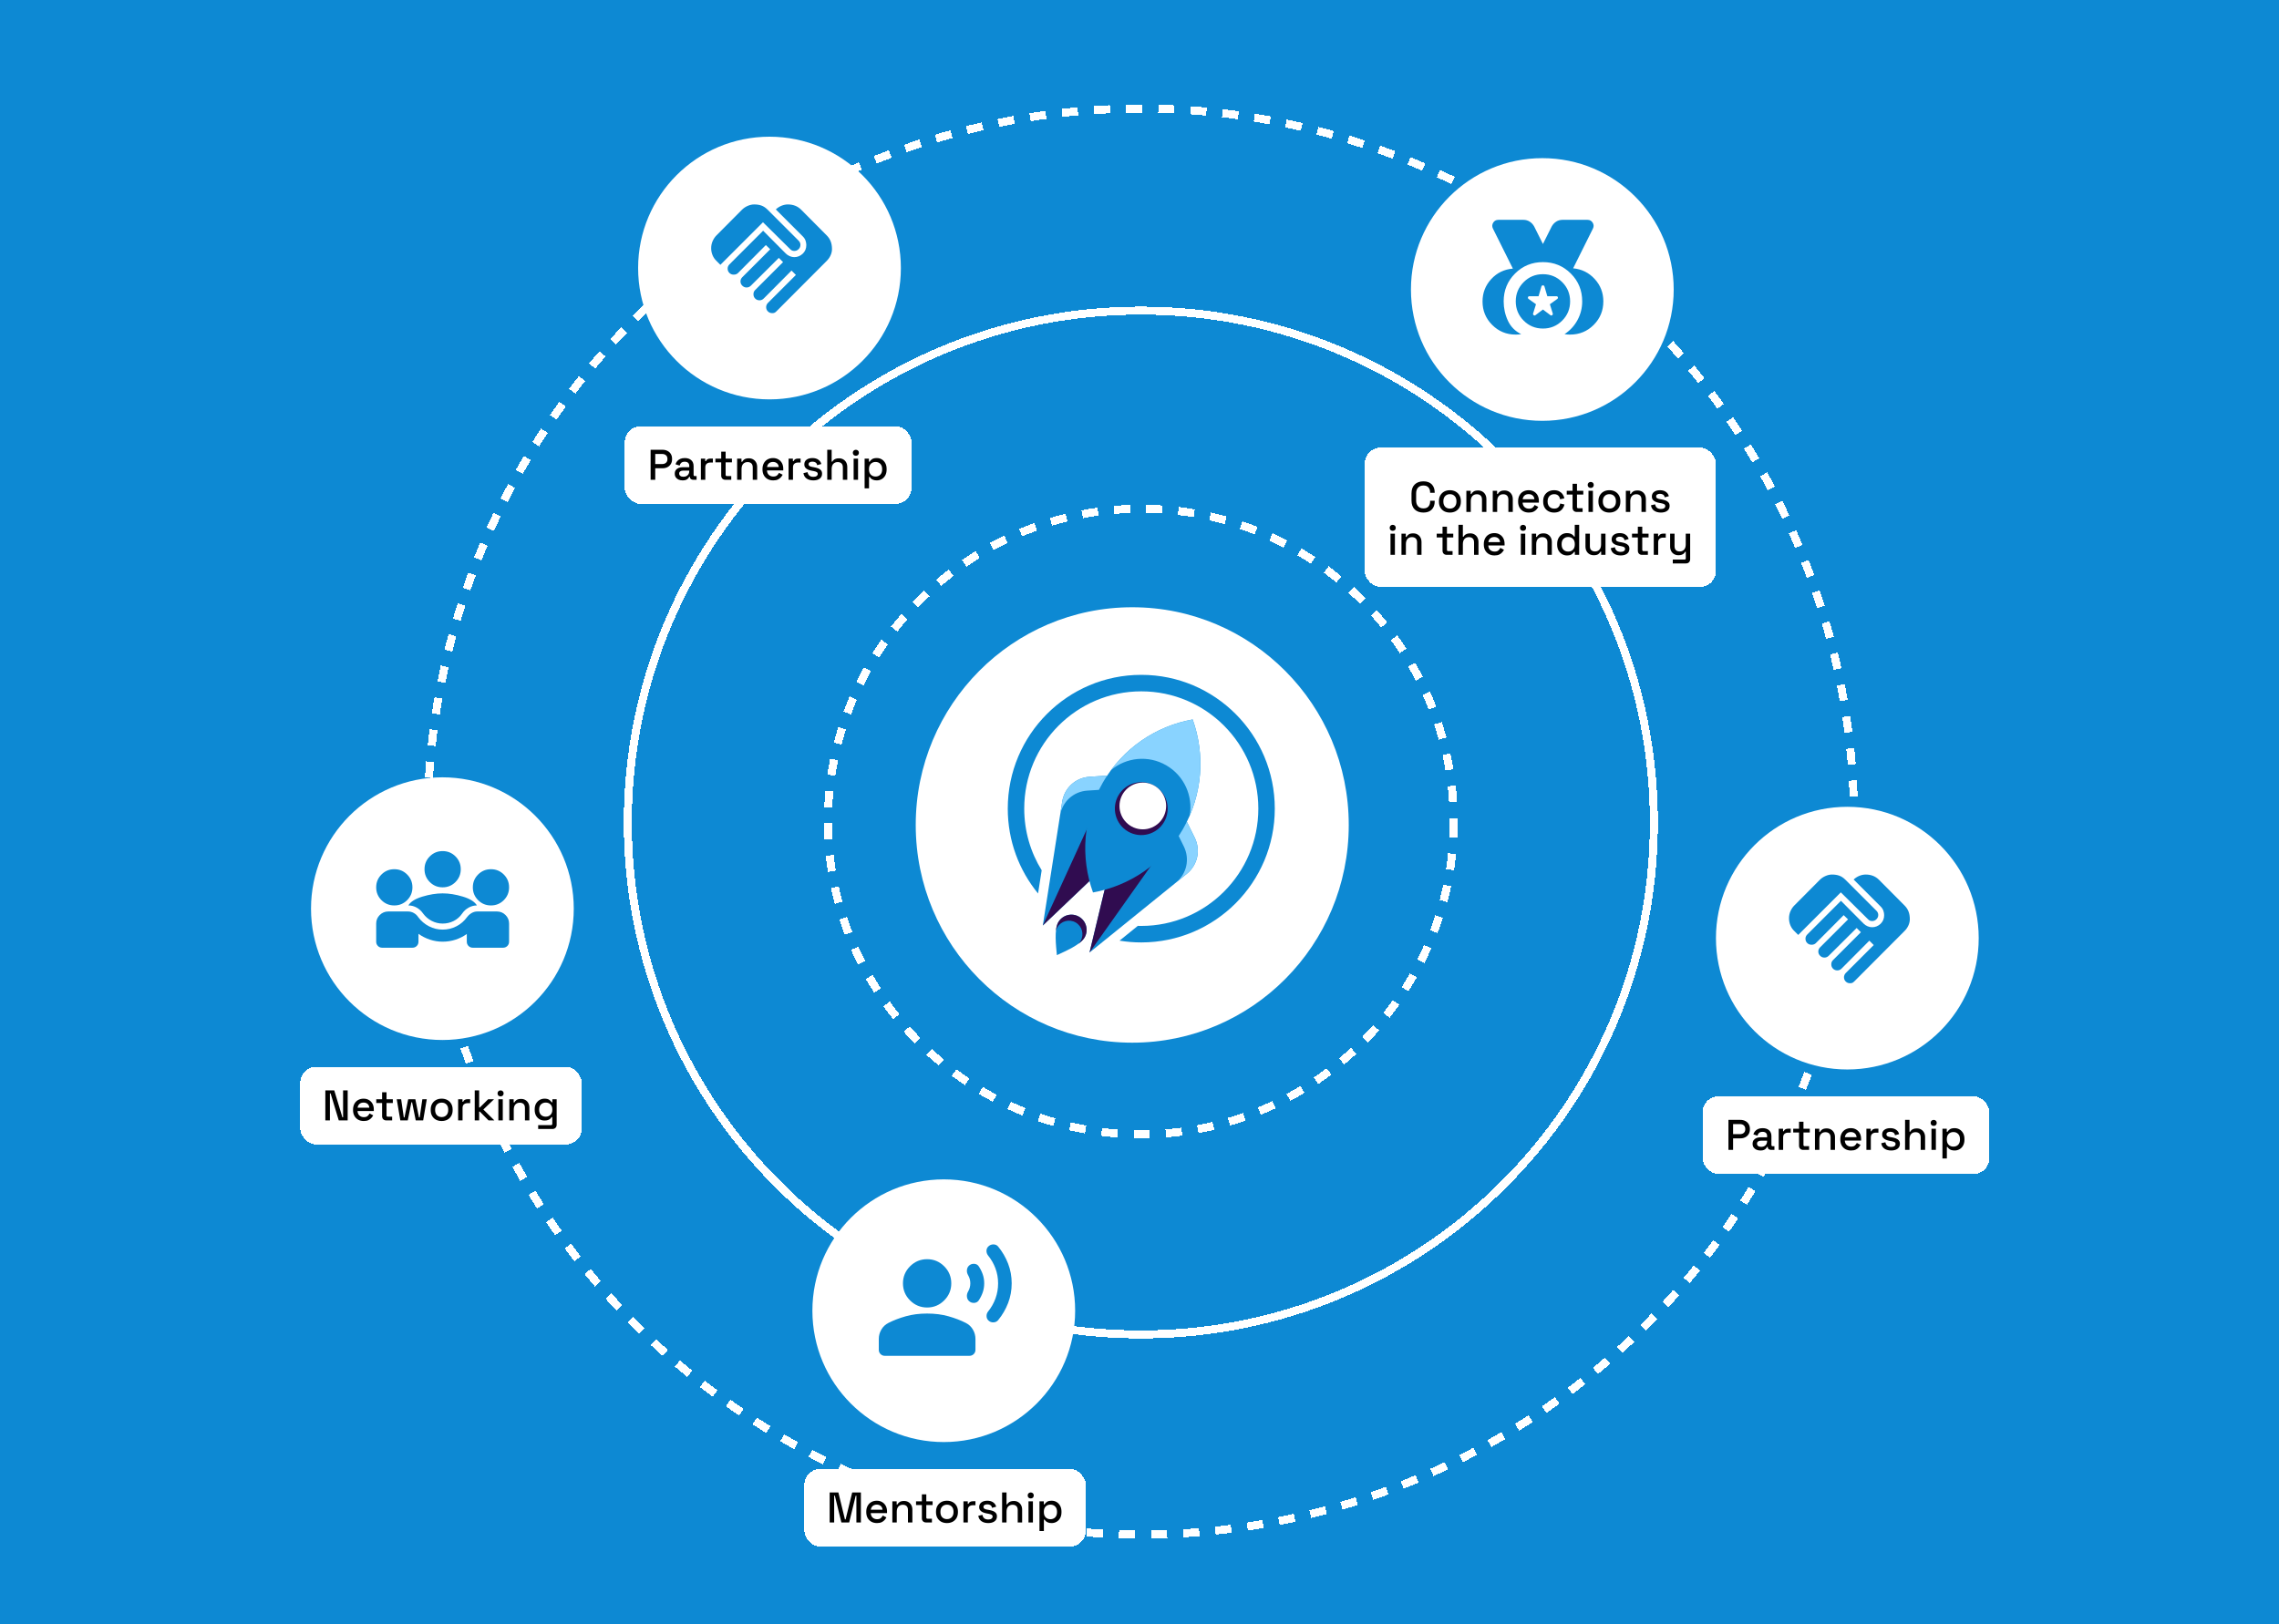<svg width="850" height="606" viewBox="0 0 850 606" fill="none" xmlns="http://www.w3.org/2000/svg">
<g clip-path="url(#clip0_175_2483)">
<rect width="850" height="606" fill="#0D89D3"/>
<g filter="url(#filter0_d_175_2483)">
<path d="M616.848 302.866C616.848 408.34 531.181 493.849 425.499 493.849C319.817 493.849 234.15 408.34 234.15 302.866C234.15 197.392 319.817 111.883 425.499 111.883C531.181 111.883 616.848 197.392 616.848 302.866Z" stroke="white" stroke-width="3" shape-rendering="crispEdges"/>
</g>
<g filter="url(#filter1_d_175_2483)">
<circle cx="425.5" cy="302.5" r="116.698" stroke="white" stroke-width="3" stroke-dasharray="6 6" shape-rendering="crispEdges"/>
</g>
<g filter="url(#filter2_d_175_2483)">
<circle cx="425.5" cy="302.5" r="266" stroke="white" stroke-width="3" stroke-dasharray="6 6" shape-rendering="crispEdges"/>
</g>
<g filter="url(#filter3_d_175_2483)">
<ellipse cx="422.293" cy="303.776" rx="80.752" ry="81.224" fill="white"/>
</g>
<g clip-path="url(#clip1_175_2483)">
<path d="M425.665 251.77C453.164 251.77 475.46 274.116 475.46 301.685C475.46 329.253 453.164 351.6 425.665 351.6C422.904 351.6 420.196 351.37 417.558 350.937L424.369 345.424C424.799 345.435 425.232 345.444 425.665 345.444C449.772 345.444 469.319 325.853 469.319 301.685C469.319 277.516 449.772 257.926 425.665 257.926C401.557 257.926 382.008 277.516 382.008 301.685C382.008 310.121 384.392 317.999 388.518 324.681L387.164 333.339C380.107 324.726 375.869 313.7 375.869 301.685C375.869 274.116 398.162 251.77 425.665 251.77Z" fill="#0D89D3"/>
<path d="M442.666 306.582L445.578 312.489C447.901 317.196 446.686 322.73 442.611 326.03L406.365 355.361L411.985 331.97L442.666 306.582Z" fill="#0D89D3"/>
<path d="M431.059 320.506L406.365 355.361L411.985 331.97L420.008 325.33C424.574 323.587 429.116 321.684 431.059 320.506Z" fill="#300C50"/>
<path d="M412.933 289.372L406.373 289.798C401.144 290.139 396.971 293.959 396.158 299.147L388.939 345.279L406.339 328.705L412.933 289.372Z" fill="#0D89D3"/>
<path d="M406.705 306.414L388.939 345.279L406.339 328.705L408.064 318.418C407.288 313.58 406.66 308.689 406.705 306.414Z" fill="#300C50"/>
<path d="M444.827 268.416C449.508 281.456 448.646 296.399 441.192 309.341C433.736 322.283 421.258 330.501 407.652 332.958C402.971 319.918 403.833 304.975 411.287 292.034C418.74 279.092 431.218 270.873 444.827 268.416Z" fill="#0D89D3"/>
<path d="M394.184 356.34C393.88 352.946 393.123 346.807 394.689 344.087C396.258 341.367 399.728 340.435 402.442 342.005C405.155 343.575 406.085 347.053 404.516 349.773C402.95 352.493 397.269 354.908 394.184 356.34Z" fill="#0D89D3"/>
<path d="M434.97 285.522C441.701 289.417 444.984 297 443.741 304.256C448.775 292.585 448.903 279.78 444.825 268.416C432.966 270.557 421.967 277.071 414.402 287.276C420.05 282.57 428.24 281.627 434.97 285.522Z" fill="#89D3FF"/>
<path d="M430.585 293.136C435.297 295.861 436.911 301.897 434.192 306.621C431.47 311.341 425.448 312.959 420.739 310.233C416.03 307.508 414.416 301.469 417.135 296.749C419.854 292.028 425.876 290.41 430.585 293.136Z" fill="#300C50"/>
<path d="M426.238 309.408C431.042 309.408 434.936 305.504 434.936 300.689C434.936 295.873 431.042 291.969 426.238 291.969C421.433 291.969 417.539 295.873 417.539 300.689C417.539 305.504 421.433 309.408 426.238 309.408Z" fill="white"/>
<path d="M394.34 345.998C395.724 343.592 398.798 342.766 401.201 344.157C403.602 345.548 404.426 348.626 403.038 351.035C402.821 351.413 402.513 351.785 402.139 352.146C403.186 351.396 404.04 350.598 404.515 349.773C406.084 347.053 405.154 343.575 402.441 342.005C399.727 340.435 396.258 341.367 394.689 344.087C394.214 344.912 393.952 346.054 393.826 347.336C393.955 346.829 394.119 346.379 394.34 345.998Z" fill="#300C50"/>
<path d="M405.566 294.96L409.865 294.681C410.309 293.791 410.783 292.907 411.286 292.033C411.811 291.124 412.358 290.237 412.933 289.372L406.373 289.798C401.144 290.139 396.971 293.959 396.158 299.147L395.352 304.298C396.169 299.113 400.34 295.299 405.566 294.96Z" fill="#89D3FF"/>
<path d="M441.522 315.771L439.613 311.898C440.16 311.067 440.685 310.214 441.19 309.341C441.715 308.431 442.206 307.511 442.664 306.582L445.576 312.489C447.898 317.196 446.684 322.73 442.608 326.03L438.561 329.304C442.631 326.004 443.839 320.475 441.522 315.771Z" fill="#89D3FF"/>
</g>
<g filter="url(#filter4_d_175_2483)">
<rect x="300" y="544" width="105" height="29" rx="6" fill="white" shape-rendering="crispEdges"/>
<path d="M309.441 564V552.8H312.689L315.137 562.848H315.393L317.841 552.8H321.089V564H319.409V554.016H319.153L316.721 564H313.809L311.377 554.016H311.121V564H309.441ZM327.09 564.224C326.29 564.224 325.591 564.059 324.994 563.728C324.396 563.387 323.927 562.912 323.586 562.304C323.255 561.685 323.09 560.971 323.09 560.16V559.968C323.09 559.147 323.255 558.432 323.586 557.824C323.916 557.205 324.375 556.731 324.962 556.4C325.559 556.059 326.247 555.888 327.026 555.888C327.783 555.888 328.444 556.059 329.01 556.4C329.586 556.731 330.034 557.195 330.354 557.792C330.674 558.389 330.834 559.088 330.834 559.888V560.512H324.77C324.791 561.205 325.02 561.76 325.458 562.176C325.906 562.581 326.46 562.784 327.122 562.784C327.74 562.784 328.204 562.645 328.514 562.368C328.834 562.091 329.079 561.771 329.25 561.408L330.61 562.112C330.46 562.411 330.242 562.725 329.954 563.056C329.676 563.387 329.308 563.664 328.85 563.888C328.391 564.112 327.804 564.224 327.09 564.224ZM324.786 559.248H329.154C329.111 558.651 328.898 558.187 328.514 557.856C328.13 557.515 327.628 557.344 327.01 557.344C326.391 557.344 325.884 557.515 325.49 557.856C325.106 558.187 324.871 558.651 324.786 559.248ZM332.818 564V556.112H334.434V557.296H334.69C334.839 556.976 335.106 556.677 335.49 556.4C335.874 556.123 336.444 555.984 337.202 555.984C337.799 555.984 338.327 556.117 338.786 556.384C339.255 556.651 339.623 557.029 339.89 557.52C340.156 558 340.29 558.581 340.29 559.264V564H338.642V559.392C338.642 558.709 338.471 558.208 338.13 557.888C337.788 557.557 337.319 557.392 336.722 557.392C336.039 557.392 335.49 557.616 335.074 558.064C334.668 558.512 334.466 559.163 334.466 560.016V564H332.818ZM345.403 564C344.923 564 344.539 563.856 344.251 563.568C343.973 563.28 343.835 562.896 343.835 562.416V557.504H341.659V556.112H343.835V553.504H345.483V556.112H347.835V557.504H345.483V562.128C345.483 562.448 345.632 562.608 345.931 562.608H347.579V564H345.403ZM353.185 564.224C352.396 564.224 351.692 564.064 351.073 563.744C350.465 563.413 349.985 562.944 349.633 562.336C349.281 561.728 349.105 561.008 349.105 560.176V559.936C349.105 559.104 349.281 558.389 349.633 557.792C349.985 557.184 350.465 556.715 351.073 556.384C351.692 556.053 352.396 555.888 353.185 555.888C353.975 555.888 354.679 556.053 355.297 556.384C355.916 556.715 356.401 557.184 356.753 557.792C357.105 558.389 357.281 559.104 357.281 559.936V560.176C357.281 561.008 357.105 561.728 356.753 562.336C356.401 562.944 355.916 563.413 355.297 563.744C354.679 564.064 353.975 564.224 353.185 564.224ZM353.185 562.752C353.911 562.752 354.497 562.523 354.945 562.064C355.404 561.595 355.633 560.949 355.633 560.128V559.984C355.633 559.163 355.409 558.523 354.961 558.064C354.513 557.595 353.921 557.36 353.185 557.36C352.471 557.36 351.884 557.595 351.425 558.064C350.977 558.523 350.753 559.163 350.753 559.984V560.128C350.753 560.949 350.977 561.595 351.425 562.064C351.884 562.523 352.471 562.752 353.185 562.752ZM359.333 564V556.112H360.949V557.04H361.205C361.333 556.709 361.536 556.469 361.813 556.32C362.101 556.16 362.453 556.08 362.869 556.08H363.813V557.568H362.805C362.272 557.568 361.835 557.717 361.493 558.016C361.152 558.304 360.981 558.752 360.981 559.36V564H359.333ZM368.581 564.224C367.578 564.224 366.746 564 366.085 563.552C365.423 563.104 365.018 562.427 364.869 561.52L366.405 561.152C366.49 561.589 366.634 561.936 366.837 562.192C367.039 562.448 367.29 562.629 367.589 562.736C367.898 562.843 368.229 562.896 368.581 562.896C369.103 562.896 369.503 562.795 369.781 562.592C370.069 562.389 370.213 562.128 370.213 561.808C370.213 561.488 370.079 561.253 369.813 561.104C369.546 560.955 369.151 560.832 368.629 560.736L368.085 560.64C367.551 560.544 367.066 560.405 366.629 560.224C366.191 560.043 365.845 559.792 365.589 559.472C365.333 559.152 365.205 558.741 365.205 558.24C365.205 557.493 365.482 556.917 366.037 556.512C366.591 556.096 367.327 555.888 368.245 555.888C369.13 555.888 369.855 556.091 370.421 556.496C370.997 556.891 371.37 557.429 371.541 558.112L370.005 558.544C369.909 558.064 369.706 557.728 369.397 557.536C369.087 557.333 368.703 557.232 368.245 557.232C367.797 557.232 367.445 557.317 367.189 557.488C366.933 557.648 366.805 557.877 366.805 558.176C366.805 558.496 366.927 558.731 367.173 558.88C367.429 559.029 367.77 559.141 368.197 559.216L368.757 559.312C369.322 559.408 369.839 559.541 370.309 559.712C370.778 559.883 371.146 560.128 371.413 560.448C371.69 560.768 371.829 561.195 371.829 561.728C371.829 562.517 371.535 563.131 370.949 563.568C370.362 564.005 369.573 564.224 368.581 564.224ZM373.755 564V552.8H375.403V557.232H375.659C375.766 557.029 375.915 556.832 376.107 556.64C376.31 556.448 376.571 556.293 376.891 556.176C377.222 556.048 377.638 555.984 378.139 555.984C378.736 555.984 379.264 556.117 379.723 556.384C380.192 556.651 380.56 557.029 380.827 557.52C381.094 558 381.227 558.581 381.227 559.264V564H379.579V559.392C379.579 558.709 379.408 558.208 379.067 557.888C378.726 557.557 378.256 557.392 377.659 557.392C376.976 557.392 376.427 557.616 376.011 558.064C375.606 558.512 375.403 559.163 375.403 560.016V564H373.755ZM383.599 564V556.112H385.247V564H383.599ZM384.431 555.04C384.111 555.04 383.839 554.939 383.615 554.736C383.401 554.523 383.295 554.251 383.295 553.92C383.295 553.589 383.401 553.323 383.615 553.12C383.839 552.907 384.111 552.8 384.431 552.8C384.761 552.8 385.033 552.907 385.247 553.12C385.46 553.323 385.567 553.589 385.567 553.92C385.567 554.251 385.46 554.523 385.247 554.736C385.033 554.939 384.761 555.04 384.431 555.04ZM387.693 567.2V556.112H389.309V557.248H389.565C389.767 556.896 390.071 556.581 390.477 556.304C390.893 556.027 391.485 555.888 392.253 555.888C392.914 555.888 393.517 556.048 394.061 556.368C394.615 556.688 395.058 557.152 395.389 557.76C395.73 558.357 395.901 559.083 395.901 559.936V560.176C395.901 561.029 395.735 561.76 395.405 562.368C395.074 562.965 394.631 563.424 394.077 563.744C393.522 564.064 392.914 564.224 392.253 564.224C391.741 564.224 391.309 564.16 390.957 564.032C390.605 563.904 390.322 563.744 390.109 563.552C389.895 563.349 389.725 563.141 389.597 562.928H389.341V567.2H387.693ZM391.773 562.784C392.498 562.784 393.09 562.555 393.549 562.096C394.007 561.637 394.237 560.981 394.237 560.128V559.984C394.237 559.141 394.002 558.491 393.533 558.032C393.074 557.573 392.487 557.344 391.773 557.344C391.069 557.344 390.482 557.573 390.013 558.032C389.554 558.491 389.325 559.141 389.325 559.984V560.128C389.325 560.981 389.554 561.637 390.013 562.096C390.482 562.555 391.069 562.784 391.773 562.784Z" fill="black"/>
</g>
<g filter="url(#filter5_d_175_2483)">
<circle cx="352" cy="485" r="49" fill="white"/>
</g>
<mask id="mask0_175_2483" style="mask-type:alpha" maskUnits="userSpaceOnUse" x="325" y="458" width="55" height="55">
<rect x="325.514" y="458.513" width="54.072" height="54.072" fill="#D9D9D9"/>
</mask>
<g mask="url(#mask0_175_2483)">
<path d="M368.601 492.59C368.188 492.177 367.972 491.652 367.954 491.013C367.935 490.375 368.132 489.793 368.545 489.267C369.709 487.84 370.62 486.235 371.277 484.451C371.934 482.668 372.263 480.781 372.263 478.791C372.263 476.838 371.934 474.979 371.277 473.214C370.62 471.45 369.709 469.854 368.545 468.427C368.132 467.901 367.925 467.319 367.925 466.681C367.925 466.042 368.151 465.498 368.601 465.047C369.127 464.522 369.756 464.259 370.488 464.259C371.22 464.259 371.812 464.522 372.263 465.047C373.84 466.962 375.079 469.084 375.98 471.412C376.881 473.74 377.332 476.2 377.332 478.791C377.332 481.382 376.881 483.841 375.98 486.169C375.079 488.497 373.84 490.619 372.263 492.534C371.812 493.06 371.22 493.332 370.488 493.351C369.756 493.37 369.127 493.116 368.601 492.59ZM361.335 485.324C360.922 484.911 360.688 484.376 360.631 483.719C360.575 483.062 360.735 482.414 361.11 481.776C361.373 481.325 361.57 480.847 361.702 480.34C361.833 479.833 361.899 479.316 361.899 478.791C361.899 478.265 361.833 477.749 361.702 477.242C361.57 476.735 361.373 476.256 361.11 475.805C360.735 475.167 360.575 474.519 360.631 473.862C360.688 473.205 360.922 472.67 361.335 472.257C361.861 471.731 362.499 471.478 363.25 471.497C364.001 471.515 364.584 471.806 364.997 472.37C365.635 473.308 366.142 474.313 366.517 475.383C366.893 476.453 367.081 477.589 367.081 478.791C367.081 479.992 366.893 481.128 366.517 482.198C366.142 483.269 365.635 484.273 364.997 485.212C364.584 485.775 364.001 486.066 363.25 486.085C362.499 486.104 361.861 485.85 361.335 485.324ZM345.79 487.803C343.311 487.803 341.19 486.92 339.425 485.155C337.66 483.391 336.778 481.269 336.778 478.791C336.778 476.312 337.66 474.191 339.425 472.426C341.19 470.661 343.311 469.779 345.79 469.779C348.268 469.779 350.39 470.661 352.154 472.426C353.919 474.191 354.802 476.312 354.802 478.791C354.802 481.269 353.919 483.391 352.154 485.155C350.39 486.92 348.268 487.803 345.79 487.803ZM330.019 505.827C329.38 505.827 328.845 505.611 328.413 505.179C327.982 504.747 327.766 504.212 327.766 503.574V499.518C327.766 498.279 328.085 497.115 328.723 496.026C329.362 494.937 330.244 494.111 331.37 493.548C333.285 492.572 335.445 491.745 337.848 491.07C340.251 490.394 342.898 490.056 345.79 490.056C348.681 490.056 351.328 490.394 353.732 491.07C356.135 491.745 358.294 492.572 360.209 493.548C361.335 494.111 362.218 494.937 362.856 496.026C363.495 497.115 363.814 498.279 363.814 499.518V503.574C363.814 504.212 363.598 504.747 363.166 505.179C362.734 505.611 362.199 505.827 361.561 505.827H330.019Z" fill="#0D89D3"/>
</g>
<g filter="url(#filter6_d_175_2483)">
<rect x="112" y="394" width="105" height="29" rx="6" fill="white" shape-rendering="crispEdges"/>
<path d="M121.34 414V402.8H124.668L127.708 412.848H127.964V402.8H129.676V414H126.348L123.308 403.936H123.052V414H121.34ZM135.676 414.224C134.876 414.224 134.177 414.059 133.58 413.728C132.982 413.387 132.513 412.912 132.172 412.304C131.841 411.685 131.676 410.971 131.676 410.16V409.968C131.676 409.147 131.841 408.432 132.172 407.824C132.502 407.205 132.961 406.731 133.548 406.4C134.145 406.059 134.833 405.888 135.612 405.888C136.369 405.888 137.03 406.059 137.596 406.4C138.172 406.731 138.62 407.195 138.94 407.792C139.26 408.389 139.42 409.088 139.42 409.888V410.512H133.356C133.377 411.205 133.606 411.76 134.044 412.176C134.492 412.581 135.046 412.784 135.708 412.784C136.326 412.784 136.79 412.645 137.1 412.368C137.42 412.091 137.665 411.771 137.836 411.408L139.196 412.112C139.046 412.411 138.828 412.725 138.54 413.056C138.262 413.387 137.894 413.664 137.436 413.888C136.977 414.112 136.39 414.224 135.676 414.224ZM133.372 409.248H137.74C137.697 408.651 137.484 408.187 137.1 407.856C136.716 407.515 136.214 407.344 135.596 407.344C134.977 407.344 134.47 407.515 134.076 407.856C133.692 408.187 133.457 408.651 133.372 409.248ZM144.082 414C143.602 414 143.218 413.856 142.93 413.568C142.653 413.28 142.514 412.896 142.514 412.416V407.504H140.338V406.112H142.514V403.504H144.162V406.112H146.514V407.504H144.162V412.128C144.162 412.448 144.312 412.608 144.61 412.608H146.258V414H144.082ZM149.314 414L147.97 406.112H149.618L150.61 412.896H150.866L152.242 406.112H154.914L156.274 412.896H156.53L157.522 406.112H159.17L157.826 414H155.058L153.698 407.232H153.442L152.082 414H149.314ZM164.725 414.224C163.935 414.224 163.231 414.064 162.613 413.744C162.005 413.413 161.525 412.944 161.173 412.336C160.821 411.728 160.645 411.008 160.645 410.176V409.936C160.645 409.104 160.821 408.389 161.173 407.792C161.525 407.184 162.005 406.715 162.613 406.384C163.231 406.053 163.935 405.888 164.725 405.888C165.514 405.888 166.218 406.053 166.837 406.384C167.455 406.715 167.941 407.184 168.293 407.792C168.645 408.389 168.821 409.104 168.821 409.936V410.176C168.821 411.008 168.645 411.728 168.293 412.336C167.941 412.944 167.455 413.413 166.837 413.744C166.218 414.064 165.514 414.224 164.725 414.224ZM164.725 412.752C165.45 412.752 166.037 412.523 166.485 412.064C166.943 411.595 167.173 410.949 167.173 410.128V409.984C167.173 409.163 166.949 408.523 166.501 408.064C166.053 407.595 165.461 407.36 164.725 407.36C164.01 407.36 163.423 407.595 162.965 408.064C162.517 408.523 162.293 409.163 162.293 409.984V410.128C162.293 410.949 162.517 411.595 162.965 412.064C163.423 412.523 164.01 412.752 164.725 412.752ZM170.872 414V406.112H172.488V407.04H172.744C172.872 406.709 173.075 406.469 173.352 406.32C173.64 406.16 173.992 406.08 174.408 406.08H175.352V407.568H174.344C173.811 407.568 173.374 407.717 173.032 408.016C172.691 408.304 172.52 408.752 172.52 409.36V414H170.872ZM177.06 414V402.8H178.708V409.184H178.964L182.068 406.112H184.26L180.276 409.936L184.388 414H182.212L178.964 410.72H178.708V414H177.06ZM185.872 414V406.112H187.52V414H185.872ZM186.704 405.04C186.384 405.04 186.112 404.939 185.888 404.736C185.675 404.523 185.568 404.251 185.568 403.92C185.568 403.589 185.675 403.323 185.888 403.12C186.112 402.907 186.384 402.8 186.704 402.8C187.035 402.8 187.307 402.907 187.52 403.12C187.734 403.323 187.84 403.589 187.84 403.92C187.84 404.251 187.734 404.523 187.52 404.736C187.307 404.939 187.035 405.04 186.704 405.04ZM189.966 414V406.112H191.582V407.296H191.838C191.987 406.976 192.254 406.677 192.638 406.4C193.022 406.123 193.593 405.984 194.35 405.984C194.947 405.984 195.475 406.117 195.934 406.384C196.403 406.651 196.771 407.029 197.038 407.52C197.305 408 197.438 408.581 197.438 409.264V414H195.79V409.392C195.79 408.709 195.619 408.208 195.278 407.888C194.937 407.557 194.467 407.392 193.87 407.392C193.187 407.392 192.638 407.616 192.222 408.064C191.817 408.512 191.614 409.163 191.614 410.016V414H189.966ZM199.426 410.096V409.856C199.426 409.024 199.591 408.315 199.922 407.728C200.263 407.141 200.711 406.688 201.266 406.368C201.82 406.048 202.428 405.888 203.09 405.888C203.858 405.888 204.444 406.032 204.85 406.32C205.266 406.608 205.57 406.917 205.762 407.248H206.018V406.112H207.618V415.616C207.618 416.096 207.474 416.48 207.186 416.768C206.908 417.056 206.524 417.2 206.034 417.2H200.722V415.76H205.522C205.831 415.76 205.986 415.6 205.986 415.28V412.768H205.73C205.612 412.96 205.447 413.157 205.234 413.36C205.02 413.563 204.738 413.728 204.386 413.856C204.044 413.984 203.612 414.048 203.09 414.048C202.428 414.048 201.815 413.893 201.25 413.584C200.695 413.264 200.252 412.811 199.922 412.224C199.591 411.627 199.426 410.917 199.426 410.096ZM203.538 412.608C204.252 412.608 204.839 412.384 205.298 411.936C205.767 411.477 206.002 410.848 206.002 410.048V409.904C206.002 409.083 205.772 408.453 205.314 408.016C204.855 407.568 204.263 407.344 203.538 407.344C202.834 407.344 202.247 407.568 201.778 408.016C201.319 408.453 201.09 409.083 201.09 409.904V410.048C201.09 410.848 201.319 411.477 201.778 411.936C202.247 412.384 202.834 412.608 203.538 412.608Z" fill="black"/>
</g>
<g filter="url(#filter7_d_175_2483)">
<circle cx="165" cy="335" r="49" fill="white"/>
</g>
<mask id="mask1_175_2483" style="mask-type:alpha" maskUnits="userSpaceOnUse" x="138" y="308" width="55" height="55">
<rect x="138.055" y="308.513" width="54.072" height="54.072" fill="#D9D9D9"/>
</mask>
<g mask="url(#mask1_175_2483)">
<path d="M142.56 353.573C141.921 353.573 141.386 353.358 140.954 352.926C140.523 352.494 140.307 351.959 140.307 351.32V344.561C140.307 343.322 140.748 342.262 141.63 341.379C142.513 340.497 143.574 340.055 144.813 340.055H152.191C152.942 340.055 153.656 340.243 154.332 340.619C155.008 340.994 155.552 341.501 155.965 342.139C157.054 343.604 158.396 344.749 159.992 345.575C161.588 346.401 163.287 346.814 165.09 346.814C166.93 346.814 168.648 346.401 170.243 345.575C171.839 344.749 173.163 343.604 174.214 342.139C174.703 341.501 175.275 340.994 175.932 340.619C176.589 340.243 177.275 340.055 177.988 340.055H185.367C186.606 340.055 187.667 340.497 188.549 341.379C189.432 342.262 189.873 343.322 189.873 344.561V351.32C189.873 351.959 189.657 352.494 189.225 352.926C188.793 353.358 188.258 353.573 187.62 353.573H176.355C175.716 353.573 175.181 353.358 174.749 352.926C174.318 352.494 174.102 351.959 174.102 351.32V348.448C172.787 349.387 171.37 350.1 169.849 350.588C168.328 351.076 166.742 351.32 165.09 351.32C163.475 351.32 161.898 351.067 160.358 350.56C158.819 350.053 157.392 349.33 156.078 348.392V351.32C156.078 351.959 155.862 352.494 155.43 352.926C154.998 353.358 154.463 353.573 153.825 353.573H142.56ZM165.09 344.561C163.663 344.561 162.311 344.233 161.034 343.576C159.758 342.919 158.687 342.008 157.824 340.844C157.185 339.905 156.387 339.164 155.43 338.619C154.472 338.075 153.43 337.802 152.304 337.802C153.13 336.413 154.876 335.315 157.542 334.507C160.208 333.7 162.724 333.296 165.09 333.296C167.455 333.296 169.971 333.7 172.637 334.507C175.303 335.315 177.049 336.413 177.876 337.802C176.787 337.802 175.754 338.075 174.778 338.619C173.801 339.164 172.994 339.905 172.356 340.844C171.53 342.046 170.478 342.966 169.201 343.604C167.925 344.242 166.554 344.561 165.09 344.561ZM147.066 337.802C145.188 337.802 143.592 337.145 142.278 335.831C140.964 334.517 140.307 332.921 140.307 331.043C140.307 329.166 140.964 327.57 142.278 326.256C143.592 324.942 145.188 324.284 147.066 324.284C148.943 324.284 150.539 324.942 151.853 326.256C153.168 327.57 153.825 329.166 153.825 331.043C153.825 332.921 153.168 334.517 151.853 335.831C150.539 337.145 148.943 337.802 147.066 337.802ZM183.114 337.802C181.236 337.802 179.64 337.145 178.326 335.831C177.012 334.517 176.355 332.921 176.355 331.043C176.355 329.166 177.012 327.57 178.326 326.256C179.64 324.942 181.236 324.284 183.114 324.284C184.991 324.284 186.587 324.942 187.901 326.256C189.216 327.57 189.873 329.166 189.873 331.043C189.873 332.921 189.216 334.517 187.901 335.831C186.587 337.145 184.991 337.802 183.114 337.802ZM165.09 331.043C163.212 331.043 161.616 330.386 160.302 329.072C158.988 327.758 158.331 326.162 158.331 324.284C158.331 322.407 158.988 320.811 160.302 319.497C161.616 318.183 163.212 317.525 165.09 317.525C166.967 317.525 168.563 318.183 169.877 319.497C171.192 320.811 171.849 322.407 171.849 324.284C171.849 326.162 171.192 327.758 169.877 329.072C168.563 330.386 166.967 331.043 165.09 331.043Z" fill="#0D89D3"/>
</g>
<g filter="url(#filter8_d_175_2483)">
<rect x="635" y="405" width="107" height="29" rx="6" fill="white" shape-rendering="crispEdges"/>
<path d="M644.66 425V413.8H649.108C649.791 413.8 650.399 413.939 650.932 414.216C651.476 414.483 651.898 414.867 652.196 415.368C652.506 415.859 652.66 416.451 652.66 417.144V417.352C652.66 418.045 652.5 418.643 652.18 419.144C651.871 419.645 651.45 420.029 650.916 420.296C650.383 420.563 649.78 420.696 649.108 420.696H646.388V425H644.66ZM646.388 419.128H648.932C649.54 419.128 650.026 418.968 650.388 418.648C650.751 418.328 650.932 417.891 650.932 417.336V417.176C650.932 416.611 650.751 416.168 650.388 415.848C650.026 415.528 649.54 415.368 648.932 415.368H646.388V419.128ZM656.625 425.224C656.06 425.224 655.553 425.128 655.105 424.936C654.668 424.744 654.316 424.461 654.049 424.088C653.793 423.715 653.665 423.261 653.665 422.728C653.665 422.184 653.793 421.736 654.049 421.384C654.316 421.021 654.673 420.749 655.121 420.568C655.58 420.387 656.097 420.296 656.673 420.296H659.073V419.784C659.073 419.325 658.934 418.957 658.657 418.68C658.38 418.403 657.953 418.264 657.377 418.264C656.812 418.264 656.38 418.397 656.081 418.664C655.782 418.931 655.585 419.277 655.489 419.704L653.953 419.208C654.081 418.781 654.284 418.397 654.561 418.056C654.849 417.704 655.228 417.421 655.697 417.208C656.166 416.995 656.732 416.888 657.393 416.888C658.417 416.888 659.222 417.149 659.809 417.672C660.396 418.195 660.689 418.936 660.689 419.896V423.144C660.689 423.464 660.838 423.624 661.137 423.624H661.809V425H660.577C660.204 425 659.9 424.904 659.665 424.712C659.43 424.52 659.313 424.259 659.313 423.928V423.88H659.073C658.988 424.04 658.86 424.227 658.689 424.44C658.518 424.653 658.268 424.84 657.937 425C657.606 425.149 657.169 425.224 656.625 425.224ZM656.865 423.864C657.526 423.864 658.06 423.677 658.465 423.304C658.87 422.92 659.073 422.397 659.073 421.736V421.576H656.769C656.332 421.576 655.98 421.672 655.713 421.864C655.446 422.045 655.313 422.317 655.313 422.68C655.313 423.043 655.452 423.331 655.729 423.544C656.006 423.757 656.385 423.864 656.865 423.864ZM663.411 425V417.112H665.027V418.04H665.283C665.411 417.709 665.614 417.469 665.891 417.32C666.179 417.16 666.531 417.08 666.947 417.08H667.891V418.568H666.883C666.35 418.568 665.913 418.717 665.571 419.016C665.23 419.304 665.059 419.752 665.059 420.36V425H663.411ZM672.559 425C672.079 425 671.695 424.856 671.407 424.568C671.129 424.28 670.991 423.896 670.991 423.416V418.504H668.815V417.112H670.991V414.504H672.639V417.112H674.991V418.504H672.639V423.128C672.639 423.448 672.788 423.608 673.087 423.608H674.735V425H672.559ZM676.927 425V417.112H678.543V418.296H678.799C678.948 417.976 679.215 417.677 679.599 417.4C679.983 417.123 680.554 416.984 681.311 416.984C681.908 416.984 682.436 417.117 682.895 417.384C683.364 417.651 683.732 418.029 683.999 418.52C684.266 419 684.399 419.581 684.399 420.264V425H682.751V420.392C682.751 419.709 682.58 419.208 682.239 418.888C681.898 418.557 681.428 418.392 680.831 418.392C680.148 418.392 679.599 418.616 679.183 419.064C678.778 419.512 678.575 420.163 678.575 421.016V425H676.927ZM690.387 425.224C689.587 425.224 688.888 425.059 688.291 424.728C687.693 424.387 687.224 423.912 686.883 423.304C686.552 422.685 686.387 421.971 686.387 421.16V420.968C686.387 420.147 686.552 419.432 686.883 418.824C687.213 418.205 687.672 417.731 688.259 417.4C688.856 417.059 689.544 416.888 690.323 416.888C691.08 416.888 691.741 417.059 692.307 417.4C692.883 417.731 693.331 418.195 693.651 418.792C693.971 419.389 694.131 420.088 694.131 420.888V421.512H688.067C688.088 422.205 688.317 422.76 688.755 423.176C689.203 423.581 689.757 423.784 690.419 423.784C691.037 423.784 691.501 423.645 691.811 423.368C692.131 423.091 692.376 422.771 692.547 422.408L693.907 423.112C693.757 423.411 693.539 423.725 693.251 424.056C692.973 424.387 692.605 424.664 692.147 424.888C691.688 425.112 691.101 425.224 690.387 425.224ZM688.083 420.248H692.451C692.408 419.651 692.195 419.187 691.811 418.856C691.427 418.515 690.925 418.344 690.307 418.344C689.688 418.344 689.181 418.515 688.787 418.856C688.403 419.187 688.168 419.651 688.083 420.248ZM696.114 425V417.112H697.73V418.04H697.986C698.114 417.709 698.317 417.469 698.594 417.32C698.882 417.16 699.234 417.08 699.65 417.08H700.594V418.568H699.586C699.053 418.568 698.616 418.717 698.274 419.016C697.933 419.304 697.762 419.752 697.762 420.36V425H696.114ZM705.362 425.224C704.359 425.224 703.527 425 702.866 424.552C702.205 424.104 701.799 423.427 701.65 422.52L703.186 422.152C703.271 422.589 703.415 422.936 703.618 423.192C703.821 423.448 704.071 423.629 704.37 423.736C704.679 423.843 705.01 423.896 705.362 423.896C705.885 423.896 706.285 423.795 706.562 423.592C706.85 423.389 706.994 423.128 706.994 422.808C706.994 422.488 706.861 422.253 706.594 422.104C706.327 421.955 705.933 421.832 705.41 421.736L704.866 421.64C704.333 421.544 703.847 421.405 703.41 421.224C702.973 421.043 702.626 420.792 702.37 420.472C702.114 420.152 701.986 419.741 701.986 419.24C701.986 418.493 702.263 417.917 702.818 417.512C703.373 417.096 704.109 416.888 705.026 416.888C705.911 416.888 706.637 417.091 707.202 417.496C707.778 417.891 708.151 418.429 708.322 419.112L706.786 419.544C706.69 419.064 706.487 418.728 706.178 418.536C705.869 418.333 705.485 418.232 705.026 418.232C704.578 418.232 704.226 418.317 703.97 418.488C703.714 418.648 703.586 418.877 703.586 419.176C703.586 419.496 703.709 419.731 703.954 419.88C704.21 420.029 704.551 420.141 704.978 420.216L705.538 420.312C706.103 420.408 706.621 420.541 707.09 420.712C707.559 420.883 707.927 421.128 708.194 421.448C708.471 421.768 708.61 422.195 708.61 422.728C708.61 423.517 708.317 424.131 707.73 424.568C707.143 425.005 706.354 425.224 705.362 425.224ZM710.536 425V413.8H712.184V418.232H712.44C712.547 418.029 712.696 417.832 712.888 417.64C713.091 417.448 713.352 417.293 713.672 417.176C714.003 417.048 714.419 416.984 714.92 416.984C715.518 416.984 716.046 417.117 716.504 417.384C716.974 417.651 717.342 418.029 717.608 418.52C717.875 419 718.008 419.581 718.008 420.264V425H716.36V420.392C716.36 419.709 716.19 419.208 715.848 418.888C715.507 418.557 715.038 418.392 714.44 418.392C713.758 418.392 713.208 418.616 712.792 419.064C712.387 419.512 712.184 420.163 712.184 421.016V425H710.536ZM720.38 425V417.112H722.028V425H720.38ZM721.212 416.04C720.892 416.04 720.62 415.939 720.396 415.736C720.183 415.523 720.076 415.251 720.076 414.92C720.076 414.589 720.183 414.323 720.396 414.12C720.62 413.907 720.892 413.8 721.212 413.8C721.543 413.8 721.815 413.907 722.028 414.12C722.241 414.323 722.348 414.589 722.348 414.92C722.348 415.251 722.241 415.523 722.028 415.736C721.815 415.939 721.543 416.04 721.212 416.04ZM724.474 428.2V417.112H726.09V418.248H726.346C726.548 417.896 726.852 417.581 727.258 417.304C727.674 417.027 728.266 416.888 729.034 416.888C729.695 416.888 730.298 417.048 730.842 417.368C731.396 417.688 731.839 418.152 732.17 418.76C732.511 419.357 732.682 420.083 732.682 420.936V421.176C732.682 422.029 732.516 422.76 732.186 423.368C731.855 423.965 731.412 424.424 730.858 424.744C730.303 425.064 729.695 425.224 729.034 425.224C728.522 425.224 728.09 425.16 727.738 425.032C727.386 424.904 727.103 424.744 726.89 424.552C726.676 424.349 726.506 424.141 726.378 423.928H726.122V428.2H724.474ZM728.554 423.784C729.279 423.784 729.871 423.555 730.33 423.096C730.788 422.637 731.018 421.981 731.018 421.128V420.984C731.018 420.141 730.783 419.491 730.314 419.032C729.855 418.573 729.268 418.344 728.554 418.344C727.85 418.344 727.263 418.573 726.794 419.032C726.335 419.491 726.106 420.141 726.106 420.984V421.128C726.106 421.981 726.335 422.637 726.794 423.096C727.263 423.555 727.85 423.784 728.554 423.784Z" fill="black"/>
</g>
<g filter="url(#filter9_d_175_2483)">
<circle cx="689" cy="346" r="49" fill="white"/>
</g>
<mask id="mask2_175_2483" style="mask-type:alpha" maskUnits="userSpaceOnUse" x="662" y="319" width="55" height="55">
<rect x="662.742" y="319.513" width="54.072" height="54.072" fill="#D9D9D9"/>
</mask>
<g mask="url(#mask2_175_2483)">
<path d="M690.003 366.827C689.365 366.827 688.83 366.611 688.398 366.179C687.966 365.747 687.75 365.212 687.75 364.574C687.75 364.311 687.807 364.038 687.919 363.757C688.032 363.475 688.201 363.222 688.426 362.996L698.846 352.576L697.213 350.943L686.849 361.363C686.624 361.588 686.38 361.757 686.117 361.87C685.854 361.983 685.573 362.039 685.272 362.039C684.634 362.039 684.099 361.823 683.667 361.391C683.235 360.959 683.019 360.424 683.019 359.786C683.019 359.41 683.075 359.101 683.188 358.857C683.301 358.612 683.451 358.397 683.639 358.209L694.059 347.789L692.482 346.212L682.062 356.575C681.836 356.801 681.592 356.97 681.329 357.082C681.066 357.195 680.766 357.251 680.428 357.251C679.827 357.251 679.302 357.026 678.851 356.575C678.4 356.125 678.175 355.599 678.175 354.998C678.175 354.698 678.231 354.416 678.344 354.153C678.457 353.891 678.626 353.646 678.851 353.421L689.271 343.001L687.638 341.424L677.274 351.844C677.086 352.032 676.861 352.182 676.598 352.295C676.335 352.407 676.016 352.464 675.64 352.464C675.002 352.464 674.467 352.248 674.035 351.816C673.603 351.384 673.387 350.849 673.387 350.211C673.387 349.91 673.444 349.629 673.556 349.366C673.669 349.103 673.838 348.859 674.063 348.634L686.624 336.073L695.073 344.578C695.486 344.991 695.974 345.32 696.537 345.564C697.1 345.808 697.664 345.93 698.227 345.93C699.428 345.93 700.48 345.508 701.381 344.663C702.282 343.818 702.733 342.738 702.733 341.424C702.733 340.898 702.639 340.354 702.451 339.791C702.264 339.227 701.926 338.702 701.437 338.213L691.355 328.131C691.994 327.53 692.707 327.07 693.496 326.751C694.284 326.432 695.073 326.272 695.861 326.272C696.838 326.272 697.739 326.432 698.565 326.751C699.391 327.07 700.142 327.568 700.818 328.244L710.337 337.819C711.013 338.495 711.51 339.246 711.829 340.072C712.149 340.898 712.308 341.856 712.308 342.945C712.308 343.696 712.139 344.456 711.801 345.226C711.463 345.996 710.975 346.7 710.337 347.338L691.581 366.151C691.28 366.451 691.017 366.639 690.792 366.714C690.567 366.789 690.304 366.827 690.003 366.827ZM670.684 348.803L669.219 347.338C668.581 346.737 668.093 346.024 667.755 345.198C667.417 344.372 667.248 343.508 667.248 342.607C667.248 341.63 667.436 340.729 667.811 339.903C668.187 339.077 668.656 338.382 669.219 337.819L678.738 328.244C679.339 327.643 680.053 327.164 680.879 326.808C681.705 326.451 682.512 326.272 683.301 326.272C684.315 326.272 685.216 326.413 686.004 326.695C686.793 326.977 687.563 327.493 688.314 328.244L699.86 339.791C700.086 340.016 700.255 340.26 700.367 340.523C700.48 340.786 700.536 341.067 700.536 341.368C700.536 341.968 700.311 342.494 699.86 342.945C699.41 343.395 698.884 343.621 698.283 343.621C697.945 343.621 697.664 343.574 697.438 343.48C697.213 343.386 696.969 343.208 696.706 342.945L686.568 332.919L670.684 348.803Z" fill="#0D89D3"/>
</g>
<g filter="url(#filter10_d_175_2483)">
<rect x="233" y="155" width="107" height="29" rx="6" fill="white" shape-rendering="crispEdges"/>
<path d="M242.66 175V163.8H247.108C247.791 163.8 248.399 163.939 248.932 164.216C249.476 164.483 249.898 164.867 250.196 165.368C250.506 165.859 250.66 166.451 250.66 167.144V167.352C250.66 168.045 250.5 168.643 250.18 169.144C249.871 169.645 249.45 170.029 248.916 170.296C248.383 170.563 247.78 170.696 247.108 170.696H244.388V175H242.66ZM244.388 169.128H246.932C247.54 169.128 248.026 168.968 248.388 168.648C248.751 168.328 248.932 167.891 248.932 167.336V167.176C248.932 166.611 248.751 166.168 248.388 165.848C248.026 165.528 247.54 165.368 246.932 165.368H244.388V169.128ZM254.625 175.224C254.06 175.224 253.553 175.128 253.105 174.936C252.668 174.744 252.316 174.461 252.049 174.088C251.793 173.715 251.665 173.261 251.665 172.728C251.665 172.184 251.793 171.736 252.049 171.384C252.316 171.021 252.673 170.749 253.121 170.568C253.58 170.387 254.097 170.296 254.673 170.296H257.073V169.784C257.073 169.325 256.934 168.957 256.657 168.68C256.38 168.403 255.953 168.264 255.377 168.264C254.812 168.264 254.38 168.397 254.081 168.664C253.782 168.931 253.585 169.277 253.489 169.704L251.953 169.208C252.081 168.781 252.284 168.397 252.561 168.056C252.849 167.704 253.228 167.421 253.697 167.208C254.166 166.995 254.732 166.888 255.393 166.888C256.417 166.888 257.222 167.149 257.809 167.672C258.396 168.195 258.689 168.936 258.689 169.896V173.144C258.689 173.464 258.838 173.624 259.137 173.624H259.809V175H258.577C258.204 175 257.9 174.904 257.665 174.712C257.43 174.52 257.313 174.259 257.313 173.928V173.88H257.073C256.988 174.04 256.86 174.227 256.689 174.44C256.518 174.653 256.268 174.84 255.937 175C255.606 175.149 255.169 175.224 254.625 175.224ZM254.865 173.864C255.526 173.864 256.06 173.677 256.465 173.304C256.87 172.92 257.073 172.397 257.073 171.736V171.576H254.769C254.332 171.576 253.98 171.672 253.713 171.864C253.446 172.045 253.313 172.317 253.313 172.68C253.313 173.043 253.452 173.331 253.729 173.544C254.006 173.757 254.385 173.864 254.865 173.864ZM261.411 175V167.112H263.027V168.04H263.283C263.411 167.709 263.614 167.469 263.891 167.32C264.179 167.16 264.531 167.08 264.947 167.08H265.891V168.568H264.883C264.35 168.568 263.913 168.717 263.571 169.016C263.23 169.304 263.059 169.752 263.059 170.36V175H261.411ZM270.559 175C270.079 175 269.695 174.856 269.407 174.568C269.129 174.28 268.991 173.896 268.991 173.416V168.504H266.815V167.112H268.991V164.504H270.639V167.112H272.991V168.504H270.639V173.128C270.639 173.448 270.788 173.608 271.087 173.608H272.735V175H270.559ZM274.927 175V167.112H276.543V168.296H276.799C276.948 167.976 277.215 167.677 277.599 167.4C277.983 167.123 278.554 166.984 279.311 166.984C279.908 166.984 280.436 167.117 280.895 167.384C281.364 167.651 281.732 168.029 281.999 168.52C282.266 169 282.399 169.581 282.399 170.264V175H280.751V170.392C280.751 169.709 280.58 169.208 280.239 168.888C279.898 168.557 279.428 168.392 278.831 168.392C278.148 168.392 277.599 168.616 277.183 169.064C276.778 169.512 276.575 170.163 276.575 171.016V175H274.927ZM288.387 175.224C287.587 175.224 286.888 175.059 286.291 174.728C285.693 174.387 285.224 173.912 284.883 173.304C284.552 172.685 284.387 171.971 284.387 171.16V170.968C284.387 170.147 284.552 169.432 284.883 168.824C285.213 168.205 285.672 167.731 286.259 167.4C286.856 167.059 287.544 166.888 288.323 166.888C289.08 166.888 289.741 167.059 290.307 167.4C290.883 167.731 291.331 168.195 291.651 168.792C291.971 169.389 292.131 170.088 292.131 170.888V171.512H286.067C286.088 172.205 286.317 172.76 286.755 173.176C287.203 173.581 287.757 173.784 288.419 173.784C289.037 173.784 289.501 173.645 289.811 173.368C290.131 173.091 290.376 172.771 290.547 172.408L291.907 173.112C291.757 173.411 291.539 173.725 291.251 174.056C290.973 174.387 290.605 174.664 290.147 174.888C289.688 175.112 289.101 175.224 288.387 175.224ZM286.083 170.248H290.451C290.408 169.651 290.195 169.187 289.811 168.856C289.427 168.515 288.925 168.344 288.307 168.344C287.688 168.344 287.181 168.515 286.787 168.856C286.403 169.187 286.168 169.651 286.083 170.248ZM294.114 175V167.112H295.73V168.04H295.986C296.114 167.709 296.317 167.469 296.594 167.32C296.882 167.16 297.234 167.08 297.65 167.08H298.594V168.568H297.586C297.053 168.568 296.616 168.717 296.274 169.016C295.933 169.304 295.762 169.752 295.762 170.36V175H294.114ZM303.362 175.224C302.359 175.224 301.527 175 300.866 174.552C300.205 174.104 299.799 173.427 299.65 172.52L301.186 172.152C301.271 172.589 301.415 172.936 301.618 173.192C301.821 173.448 302.071 173.629 302.37 173.736C302.679 173.843 303.01 173.896 303.362 173.896C303.885 173.896 304.285 173.795 304.562 173.592C304.85 173.389 304.994 173.128 304.994 172.808C304.994 172.488 304.861 172.253 304.594 172.104C304.327 171.955 303.933 171.832 303.41 171.736L302.866 171.64C302.333 171.544 301.847 171.405 301.41 171.224C300.973 171.043 300.626 170.792 300.37 170.472C300.114 170.152 299.986 169.741 299.986 169.24C299.986 168.493 300.263 167.917 300.818 167.512C301.373 167.096 302.109 166.888 303.026 166.888C303.911 166.888 304.637 167.091 305.202 167.496C305.778 167.891 306.151 168.429 306.322 169.112L304.786 169.544C304.69 169.064 304.487 168.728 304.178 168.536C303.869 168.333 303.485 168.232 303.026 168.232C302.578 168.232 302.226 168.317 301.97 168.488C301.714 168.648 301.586 168.877 301.586 169.176C301.586 169.496 301.709 169.731 301.954 169.88C302.21 170.029 302.551 170.141 302.978 170.216L303.538 170.312C304.103 170.408 304.621 170.541 305.09 170.712C305.559 170.883 305.927 171.128 306.194 171.448C306.471 171.768 306.61 172.195 306.61 172.728C306.61 173.517 306.317 174.131 305.73 174.568C305.143 175.005 304.354 175.224 303.362 175.224ZM308.536 175V163.8H310.184V168.232H310.44C310.547 168.029 310.696 167.832 310.888 167.64C311.091 167.448 311.352 167.293 311.672 167.176C312.003 167.048 312.419 166.984 312.92 166.984C313.518 166.984 314.046 167.117 314.504 167.384C314.974 167.651 315.342 168.029 315.608 168.52C315.875 169 316.008 169.581 316.008 170.264V175H314.36V170.392C314.36 169.709 314.19 169.208 313.848 168.888C313.507 168.557 313.038 168.392 312.44 168.392C311.758 168.392 311.208 168.616 310.792 169.064C310.387 169.512 310.184 170.163 310.184 171.016V175H308.536ZM318.38 175V167.112H320.028V175H318.38ZM319.212 166.04C318.892 166.04 318.62 165.939 318.396 165.736C318.183 165.523 318.076 165.251 318.076 164.92C318.076 164.589 318.183 164.323 318.396 164.12C318.62 163.907 318.892 163.8 319.212 163.8C319.543 163.8 319.815 163.907 320.028 164.12C320.241 164.323 320.348 164.589 320.348 164.92C320.348 165.251 320.241 165.523 320.028 165.736C319.815 165.939 319.543 166.04 319.212 166.04ZM322.474 178.2V167.112H324.09V168.248H324.346C324.548 167.896 324.852 167.581 325.258 167.304C325.674 167.027 326.266 166.888 327.034 166.888C327.695 166.888 328.298 167.048 328.842 167.368C329.396 167.688 329.839 168.152 330.17 168.76C330.511 169.357 330.682 170.083 330.682 170.936V171.176C330.682 172.029 330.516 172.76 330.186 173.368C329.855 173.965 329.412 174.424 328.858 174.744C328.303 175.064 327.695 175.224 327.034 175.224C326.522 175.224 326.09 175.16 325.738 175.032C325.386 174.904 325.103 174.744 324.89 174.552C324.676 174.349 324.506 174.141 324.378 173.928H324.122V178.2H322.474ZM326.554 173.784C327.279 173.784 327.871 173.555 328.33 173.096C328.788 172.637 329.018 171.981 329.018 171.128V170.984C329.018 170.141 328.783 169.491 328.314 169.032C327.855 168.573 327.268 168.344 326.554 168.344C325.85 168.344 325.263 168.573 324.794 169.032C324.335 169.491 324.106 170.141 324.106 170.984V171.128C324.106 171.981 324.335 172.637 324.794 173.096C325.263 173.555 325.85 173.784 326.554 173.784Z" fill="black"/>
</g>
<g filter="url(#filter11_d_175_2483)">
<circle cx="287" cy="96" r="49" fill="white"/>
</g>
<mask id="mask3_175_2483" style="mask-type:alpha" maskUnits="userSpaceOnUse" x="260" y="69" width="55" height="55">
<rect x="260.742" y="69.513" width="54.072" height="54.072" fill="#D9D9D9"/>
</mask>
<g mask="url(#mask3_175_2483)">
<path d="M288.003 116.826C287.365 116.826 286.83 116.61 286.398 116.178C285.966 115.747 285.75 115.211 285.75 114.573C285.75 114.31 285.807 114.038 285.919 113.756C286.032 113.475 286.201 113.221 286.426 112.996L296.846 102.576L295.213 100.942L284.849 111.363C284.624 111.588 284.38 111.757 284.117 111.869C283.854 111.982 283.573 112.038 283.272 112.038C282.634 112.038 282.099 111.823 281.667 111.391C281.235 110.959 281.019 110.424 281.019 109.785C281.019 109.41 281.075 109.1 281.188 108.856C281.301 108.612 281.451 108.396 281.639 108.208L292.059 97.788L290.482 96.211L280.062 106.575C279.836 106.8 279.592 106.969 279.329 107.082C279.066 107.194 278.766 107.251 278.428 107.251C277.827 107.251 277.302 107.026 276.851 106.575C276.4 106.124 276.175 105.599 276.175 104.998C276.175 104.697 276.231 104.416 276.344 104.153C276.457 103.89 276.626 103.646 276.851 103.421L287.271 93.001L285.638 91.423L275.274 101.844C275.086 102.031 274.861 102.182 274.598 102.294C274.335 102.407 274.016 102.463 273.64 102.463C273.002 102.463 272.467 102.247 272.035 101.815C271.603 101.384 271.387 100.849 271.387 100.21C271.387 99.91 271.444 99.628 271.556 99.365C271.669 99.102 271.838 98.858 272.063 98.633L284.624 86.073L293.073 94.578C293.486 94.991 293.974 95.319 294.537 95.563C295.1 95.807 295.664 95.93 296.227 95.93C297.428 95.93 298.48 95.507 299.381 94.662C300.282 93.817 300.733 92.738 300.733 91.423C300.733 90.898 300.639 90.353 300.451 89.79C300.264 89.227 299.926 88.701 299.437 88.213L289.355 78.131C289.994 77.53 290.707 77.07 291.496 76.751C292.284 76.432 293.073 76.272 293.861 76.272C294.838 76.272 295.739 76.432 296.565 76.751C297.391 77.07 298.142 77.567 298.818 78.243L308.337 87.819C309.013 88.495 309.51 89.246 309.829 90.072C310.149 90.898 310.308 91.855 310.308 92.944C310.308 93.695 310.139 94.456 309.801 95.225C309.463 95.995 308.975 96.699 308.337 97.338L289.581 116.15C289.28 116.451 289.017 116.638 288.792 116.713C288.567 116.789 288.304 116.826 288.003 116.826ZM268.684 98.802L267.219 97.338C266.581 96.737 266.093 96.023 265.755 95.197C265.417 94.371 265.248 93.507 265.248 92.606C265.248 91.63 265.436 90.729 265.811 89.903C266.187 89.077 266.656 88.382 267.219 87.819L276.738 78.243C277.339 77.643 278.053 77.164 278.879 76.807C279.705 76.45 280.512 76.272 281.301 76.272C282.315 76.272 283.216 76.413 284.004 76.694C284.793 76.976 285.563 77.492 286.314 78.243L297.86 89.79C298.086 90.015 298.255 90.259 298.367 90.522C298.48 90.785 298.536 91.067 298.536 91.367C298.536 91.968 298.311 92.494 297.86 92.944C297.41 93.395 296.884 93.62 296.283 93.62C295.945 93.62 295.664 93.573 295.438 93.479C295.213 93.385 294.969 93.207 294.706 92.944L284.568 82.918L268.684 98.802Z" fill="#0D89D3"/>
</g>
<g filter="url(#filter12_d_175_2483)">
<rect x="509" y="163" width="131" height="52" rx="6" fill="white" shape-rendering="crispEdges"/>
<path d="M530.898 187.224C529.533 187.224 528.45 186.84 527.65 186.072C526.85 185.293 526.45 184.173 526.45 182.712V180.088C526.45 178.627 526.85 177.512 527.65 176.744C528.45 175.965 529.533 175.576 530.898 175.576C532.242 175.576 533.277 175.949 534.002 176.696C534.738 177.443 535.106 178.461 535.106 179.752V179.848H533.394V179.704C533.394 178.947 533.186 178.328 532.77 177.848C532.365 177.368 531.741 177.128 530.898 177.128C530.045 177.128 529.378 177.389 528.898 177.912C528.418 178.424 528.178 179.139 528.178 180.056V182.744C528.178 183.651 528.418 184.365 528.898 184.888C529.378 185.411 530.045 185.672 530.898 185.672C531.741 185.672 532.365 185.432 532.77 184.952C533.186 184.461 533.394 183.843 533.394 183.096V182.824H535.106V183.048C535.106 184.339 534.738 185.357 534.002 186.104C533.277 186.851 532.242 187.224 530.898 187.224ZM540.764 187.224C539.974 187.224 539.27 187.064 538.652 186.744C538.044 186.413 537.564 185.944 537.212 185.336C536.86 184.728 536.684 184.008 536.684 183.176V182.936C536.684 182.104 536.86 181.389 537.212 180.792C537.564 180.184 538.044 179.715 538.652 179.384C539.27 179.053 539.974 178.888 540.764 178.888C541.553 178.888 542.257 179.053 542.876 179.384C543.494 179.715 543.98 180.184 544.332 180.792C544.684 181.389 544.86 182.104 544.86 182.936V183.176C544.86 184.008 544.684 184.728 544.332 185.336C543.98 185.944 543.494 186.413 542.876 186.744C542.257 187.064 541.553 187.224 540.764 187.224ZM540.764 185.752C541.489 185.752 542.076 185.523 542.524 185.064C542.982 184.595 543.212 183.949 543.212 183.128V182.984C543.212 182.163 542.988 181.523 542.54 181.064C542.092 180.595 541.5 180.36 540.764 180.36C540.049 180.36 539.462 180.595 539.004 181.064C538.556 181.523 538.332 182.163 538.332 182.984V183.128C538.332 183.949 538.556 184.595 539.004 185.064C539.462 185.523 540.049 185.752 540.764 185.752ZM546.911 187V179.112H548.527V180.296H548.783C548.933 179.976 549.199 179.677 549.583 179.4C549.967 179.123 550.538 178.984 551.295 178.984C551.893 178.984 552.421 179.117 552.879 179.384C553.349 179.651 553.717 180.029 553.983 180.52C554.25 181 554.383 181.581 554.383 182.264V187H552.735V182.392C552.735 181.709 552.565 181.208 552.223 180.888C551.882 180.557 551.413 180.392 550.815 180.392C550.133 180.392 549.583 180.616 549.167 181.064C548.762 181.512 548.559 182.163 548.559 183.016V187H546.911ZM556.755 187V179.112H558.371V180.296H558.627C558.776 179.976 559.043 179.677 559.427 179.4C559.811 179.123 560.382 178.984 561.139 178.984C561.736 178.984 562.264 179.117 562.723 179.384C563.192 179.651 563.56 180.029 563.827 180.52C564.094 181 564.227 181.581 564.227 182.264V187H562.579V182.392C562.579 181.709 562.408 181.208 562.067 180.888C561.726 180.557 561.256 180.392 560.659 180.392C559.976 180.392 559.427 180.616 559.011 181.064C558.606 181.512 558.403 182.163 558.403 183.016V187H556.755ZM570.215 187.224C569.415 187.224 568.716 187.059 568.119 186.728C567.521 186.387 567.052 185.912 566.711 185.304C566.38 184.685 566.215 183.971 566.215 183.16V182.968C566.215 182.147 566.38 181.432 566.711 180.824C567.041 180.205 567.5 179.731 568.087 179.4C568.684 179.059 569.372 178.888 570.151 178.888C570.908 178.888 571.569 179.059 572.135 179.4C572.711 179.731 573.159 180.195 573.479 180.792C573.799 181.389 573.959 182.088 573.959 182.888V183.512H567.895C567.916 184.205 568.145 184.76 568.583 185.176C569.031 185.581 569.585 185.784 570.247 185.784C570.865 185.784 571.329 185.645 571.639 185.368C571.959 185.091 572.204 184.771 572.375 184.408L573.735 185.112C573.585 185.411 573.367 185.725 573.079 186.056C572.801 186.387 572.433 186.664 571.975 186.888C571.516 187.112 570.929 187.224 570.215 187.224ZM567.911 182.248H572.279C572.236 181.651 572.023 181.187 571.639 180.856C571.255 180.515 570.753 180.344 570.135 180.344C569.516 180.344 569.009 180.515 568.615 180.856C568.231 181.187 567.996 181.651 567.911 182.248ZM579.607 187.224C578.849 187.224 578.161 187.064 577.543 186.744C576.935 186.424 576.449 185.96 576.087 185.352C575.735 184.744 575.559 184.013 575.559 183.16V182.952C575.559 182.099 575.735 181.373 576.087 180.776C576.449 180.168 576.935 179.704 577.543 179.384C578.161 179.053 578.849 178.888 579.607 178.888C580.364 178.888 581.009 179.027 581.543 179.304C582.076 179.581 582.503 179.949 582.823 180.408C583.153 180.867 583.367 181.373 583.463 181.928L581.863 182.264C581.809 181.912 581.697 181.592 581.527 181.304C581.356 181.016 581.116 180.787 580.807 180.616C580.497 180.445 580.108 180.36 579.639 180.36C579.18 180.36 578.764 180.467 578.391 180.68C578.028 180.883 577.74 181.181 577.527 181.576C577.313 181.96 577.207 182.429 577.207 182.984V183.128C577.207 183.683 577.313 184.157 577.527 184.552C577.74 184.947 578.028 185.245 578.391 185.448C578.764 185.651 579.18 185.752 579.639 185.752C580.332 185.752 580.86 185.576 581.223 185.224C581.585 184.861 581.815 184.403 581.911 183.848L583.511 184.216C583.383 184.76 583.153 185.261 582.823 185.72C582.503 186.179 582.076 186.547 581.543 186.824C581.009 187.091 580.364 187.224 579.607 187.224ZM588.09 187C587.61 187 587.226 186.856 586.938 186.568C586.661 186.28 586.522 185.896 586.522 185.416V180.504H584.346V179.112H586.522V176.504H588.17V179.112H590.522V180.504H588.17V185.128C588.17 185.448 588.319 185.608 588.618 185.608H590.266V187H588.09ZM592.458 187V179.112H594.106V187H592.458ZM593.29 178.04C592.97 178.04 592.698 177.939 592.474 177.736C592.261 177.523 592.154 177.251 592.154 176.92C592.154 176.589 592.261 176.323 592.474 176.12C592.698 175.907 592.97 175.8 593.29 175.8C593.621 175.8 593.893 175.907 594.106 176.12C594.32 176.323 594.426 176.589 594.426 176.92C594.426 177.251 594.32 177.523 594.106 177.736C593.893 177.939 593.621 178.04 593.29 178.04ZM600.248 187.224C599.459 187.224 598.755 187.064 598.136 186.744C597.528 186.413 597.048 185.944 596.696 185.336C596.344 184.728 596.168 184.008 596.168 183.176V182.936C596.168 182.104 596.344 181.389 596.696 180.792C597.048 180.184 597.528 179.715 598.136 179.384C598.755 179.053 599.459 178.888 600.248 178.888C601.037 178.888 601.741 179.053 602.36 179.384C602.979 179.715 603.464 180.184 603.816 180.792C604.168 181.389 604.344 182.104 604.344 182.936V183.176C604.344 184.008 604.168 184.728 603.816 185.336C603.464 185.944 602.979 186.413 602.36 186.744C601.741 187.064 601.037 187.224 600.248 187.224ZM600.248 185.752C600.973 185.752 601.56 185.523 602.008 185.064C602.467 184.595 602.696 183.949 602.696 183.128V182.984C602.696 182.163 602.472 181.523 602.024 181.064C601.576 180.595 600.984 180.36 600.248 180.36C599.533 180.36 598.947 180.595 598.488 181.064C598.04 181.523 597.816 182.163 597.816 182.984V183.128C597.816 183.949 598.04 184.595 598.488 185.064C598.947 185.523 599.533 185.752 600.248 185.752ZM606.396 187V179.112H608.012V180.296H608.268C608.417 179.976 608.684 179.677 609.068 179.4C609.452 179.123 610.022 178.984 610.78 178.984C611.377 178.984 611.905 179.117 612.364 179.384C612.833 179.651 613.201 180.029 613.468 180.52C613.734 181 613.868 181.581 613.868 182.264V187H612.22V182.392C612.22 181.709 612.049 181.208 611.708 180.888C611.366 180.557 610.897 180.392 610.3 180.392C609.617 180.392 609.068 180.616 608.652 181.064C608.246 181.512 608.044 182.163 608.044 183.016V187H606.396ZM619.471 187.224C618.469 187.224 617.637 187 616.975 186.552C616.314 186.104 615.909 185.427 615.759 184.52L617.295 184.152C617.381 184.589 617.525 184.936 617.727 185.192C617.93 185.448 618.181 185.629 618.479 185.736C618.789 185.843 619.119 185.896 619.471 185.896C619.994 185.896 620.394 185.795 620.671 185.592C620.959 185.389 621.103 185.128 621.103 184.808C621.103 184.488 620.97 184.253 620.703 184.104C620.437 183.955 620.042 183.832 619.519 183.736L618.975 183.64C618.442 183.544 617.957 183.405 617.519 183.224C617.082 183.043 616.735 182.792 616.479 182.472C616.223 182.152 616.095 181.741 616.095 181.24C616.095 180.493 616.373 179.917 616.927 179.512C617.482 179.096 618.218 178.888 619.135 178.888C620.021 178.888 620.746 179.091 621.311 179.496C621.887 179.891 622.261 180.429 622.431 181.112L620.895 181.544C620.799 181.064 620.597 180.728 620.287 180.536C619.978 180.333 619.594 180.232 619.135 180.232C618.687 180.232 618.335 180.317 618.079 180.488C617.823 180.648 617.695 180.877 617.695 181.176C617.695 181.496 617.818 181.731 618.063 181.88C618.319 182.029 618.661 182.141 619.087 182.216L619.647 182.312C620.213 182.408 620.73 182.541 621.199 182.712C621.669 182.883 622.037 183.128 622.303 183.448C622.581 183.768 622.719 184.195 622.719 184.728C622.719 185.517 622.426 186.131 621.839 186.568C621.253 187.005 620.463 187.224 619.471 187.224ZM518.614 203V195.112H520.262V203H518.614ZM519.446 194.04C519.126 194.04 518.854 193.939 518.63 193.736C518.417 193.523 518.31 193.251 518.31 192.92C518.31 192.589 518.417 192.323 518.63 192.12C518.854 191.907 519.126 191.8 519.446 191.8C519.777 191.8 520.049 191.907 520.262 192.12C520.476 192.323 520.582 192.589 520.582 192.92C520.582 193.251 520.476 193.523 520.262 193.736C520.049 193.939 519.777 194.04 519.446 194.04ZM522.708 203V195.112H524.324V196.296H524.58C524.73 195.976 524.996 195.677 525.38 195.4C525.764 195.123 526.335 194.984 527.092 194.984C527.69 194.984 528.218 195.117 528.676 195.384C529.146 195.651 529.514 196.029 529.78 196.52C530.047 197 530.18 197.581 530.18 198.264V203H528.532V198.392C528.532 197.709 528.362 197.208 528.02 196.888C527.679 196.557 527.21 196.392 526.612 196.392C525.93 196.392 525.38 196.616 524.964 197.064C524.559 197.512 524.356 198.163 524.356 199.016V203H522.708ZM539.59 203C539.11 203 538.726 202.856 538.438 202.568C538.161 202.28 538.022 201.896 538.022 201.416V196.504H535.846V195.112H538.022V192.504H539.67V195.112H542.022V196.504H539.67V201.128C539.67 201.448 539.819 201.608 540.118 201.608H541.766V203H539.59ZM543.958 203V191.8H545.606V196.232H545.862C545.969 196.029 546.118 195.832 546.31 195.64C546.513 195.448 546.774 195.293 547.094 195.176C547.425 195.048 547.841 194.984 548.342 194.984C548.94 194.984 549.468 195.117 549.926 195.384C550.396 195.651 550.764 196.029 551.03 196.52C551.297 197 551.43 197.581 551.43 198.264V203H549.782V198.392C549.782 197.709 549.612 197.208 549.27 196.888C548.929 196.557 548.46 196.392 547.862 196.392C547.18 196.392 546.63 196.616 546.214 197.064C545.809 197.512 545.606 198.163 545.606 199.016V203H543.958ZM557.418 203.224C556.618 203.224 555.919 203.059 555.322 202.728C554.725 202.387 554.255 201.912 553.914 201.304C553.583 200.685 553.418 199.971 553.418 199.16V198.968C553.418 198.147 553.583 197.432 553.914 196.824C554.245 196.205 554.703 195.731 555.29 195.4C555.887 195.059 556.575 194.888 557.354 194.888C558.111 194.888 558.773 195.059 559.338 195.4C559.914 195.731 560.362 196.195 560.682 196.792C561.002 197.389 561.162 198.088 561.162 198.888V199.512H555.098C555.119 200.205 555.349 200.76 555.786 201.176C556.234 201.581 556.789 201.784 557.45 201.784C558.069 201.784 558.533 201.645 558.842 201.368C559.162 201.091 559.407 200.771 559.578 200.408L560.938 201.112C560.789 201.411 560.57 201.725 560.282 202.056C560.005 202.387 559.637 202.664 559.178 202.888C558.719 203.112 558.133 203.224 557.418 203.224ZM555.114 198.248H559.482C559.439 197.651 559.226 197.187 558.842 196.856C558.458 196.515 557.957 196.344 557.338 196.344C556.719 196.344 556.213 196.515 555.818 196.856C555.434 197.187 555.199 197.651 555.114 198.248ZM567.224 203V195.112H568.872V203H567.224ZM568.056 194.04C567.736 194.04 567.464 193.939 567.24 193.736C567.026 193.523 566.92 193.251 566.92 192.92C566.92 192.589 567.026 192.323 567.24 192.12C567.464 191.907 567.736 191.8 568.056 191.8C568.386 191.8 568.658 191.907 568.872 192.12C569.085 192.323 569.192 192.589 569.192 192.92C569.192 193.251 569.085 193.523 568.872 193.736C568.658 193.939 568.386 194.04 568.056 194.04ZM571.318 203V195.112H572.934V196.296H573.19C573.339 195.976 573.606 195.677 573.99 195.4C574.374 195.123 574.944 194.984 575.702 194.984C576.299 194.984 576.827 195.117 577.286 195.384C577.755 195.651 578.123 196.029 578.39 196.52C578.656 197 578.79 197.581 578.79 198.264V203H577.142V198.392C577.142 197.709 576.971 197.208 576.63 196.888C576.288 196.557 575.819 196.392 575.222 196.392C574.539 196.392 573.99 196.616 573.574 197.064C573.168 197.512 572.966 198.163 572.966 199.016V203H571.318ZM584.425 203.224C583.775 203.224 583.172 203.064 582.617 202.744C582.063 202.424 581.615 201.965 581.273 201.368C580.943 200.76 580.777 200.029 580.777 199.176V198.936C580.777 198.093 580.943 197.368 581.273 196.76C581.604 196.152 582.047 195.688 582.601 195.368C583.156 195.048 583.764 194.888 584.425 194.888C584.937 194.888 585.364 194.952 585.705 195.08C586.057 195.208 586.345 195.373 586.569 195.576C586.793 195.768 586.964 195.971 587.081 196.184H587.337V191.8H588.985V203H587.369V201.88H587.113C586.911 202.221 586.601 202.531 586.185 202.808C585.78 203.085 585.193 203.224 584.425 203.224ZM584.889 201.784C585.604 201.784 586.191 201.555 586.649 201.096C587.119 200.637 587.353 199.981 587.353 199.128V198.984C587.353 198.141 587.124 197.491 586.665 197.032C586.207 196.573 585.615 196.344 584.889 196.344C584.185 196.344 583.599 196.573 583.129 197.032C582.671 197.491 582.441 198.141 582.441 198.984V199.128C582.441 199.981 582.671 200.637 583.129 201.096C583.599 201.555 584.185 201.784 584.889 201.784ZM594.435 203.144C593.838 203.144 593.305 203.011 592.835 202.744C592.366 202.477 591.998 202.099 591.731 201.608C591.465 201.117 591.331 200.531 591.331 199.848V195.112H592.979V199.736C592.979 200.419 593.15 200.925 593.491 201.256C593.833 201.576 594.307 201.736 594.915 201.736C595.587 201.736 596.126 201.512 596.531 201.064C596.947 200.605 597.155 199.949 597.155 199.096V195.112H598.803V203H597.187V201.816H596.931C596.782 202.136 596.515 202.44 596.131 202.728C595.747 203.005 595.182 203.144 594.435 203.144ZM604.471 203.224C603.469 203.224 602.637 203 601.975 202.552C601.314 202.104 600.909 201.427 600.759 200.52L602.295 200.152C602.381 200.589 602.525 200.936 602.727 201.192C602.93 201.448 603.181 201.629 603.479 201.736C603.789 201.843 604.119 201.896 604.471 201.896C604.994 201.896 605.394 201.795 605.671 201.592C605.959 201.389 606.103 201.128 606.103 200.808C606.103 200.488 605.97 200.253 605.703 200.104C605.437 199.955 605.042 199.832 604.519 199.736L603.975 199.64C603.442 199.544 602.957 199.405 602.519 199.224C602.082 199.043 601.735 198.792 601.479 198.472C601.223 198.152 601.095 197.741 601.095 197.24C601.095 196.493 601.373 195.917 601.927 195.512C602.482 195.096 603.218 194.888 604.135 194.888C605.021 194.888 605.746 195.091 606.311 195.496C606.887 195.891 607.261 196.429 607.431 197.112L605.895 197.544C605.799 197.064 605.597 196.728 605.287 196.536C604.978 196.333 604.594 196.232 604.135 196.232C603.687 196.232 603.335 196.317 603.079 196.488C602.823 196.648 602.695 196.877 602.695 197.176C602.695 197.496 602.818 197.731 603.063 197.88C603.319 198.029 603.661 198.141 604.087 198.216L604.647 198.312C605.213 198.408 605.73 198.541 606.199 198.712C606.669 198.883 607.037 199.128 607.303 199.448C607.581 199.768 607.719 200.195 607.719 200.728C607.719 201.517 607.426 202.131 606.839 202.568C606.253 203.005 605.463 203.224 604.471 203.224ZM612.434 203C611.954 203 611.57 202.856 611.282 202.568C611.004 202.28 610.866 201.896 610.866 201.416V196.504H608.69V195.112H610.866V192.504H612.514V195.112H614.866V196.504H612.514V201.128C612.514 201.448 612.663 201.608 612.962 201.608H614.61V203H612.434ZM616.802 203V195.112H618.418V196.04H618.674C618.802 195.709 619.005 195.469 619.282 195.32C619.57 195.16 619.922 195.08 620.338 195.08H621.282V196.568H620.274C619.741 196.568 619.303 196.717 618.962 197.016C618.621 197.304 618.45 197.752 618.45 198.36V203H616.802ZM623.901 206.2V204.76H628.301C628.6 204.76 628.749 204.6 628.749 204.28V201.848H628.493C628.397 202.061 628.248 202.269 628.045 202.472C627.853 202.664 627.592 202.824 627.261 202.952C626.931 203.08 626.515 203.144 626.013 203.144C625.416 203.144 624.883 203.011 624.413 202.744C623.944 202.477 623.576 202.099 623.309 201.608C623.043 201.117 622.909 200.536 622.909 199.864V195.112H624.557V199.736C624.557 200.419 624.728 200.925 625.069 201.256C625.411 201.576 625.885 201.736 626.493 201.736C627.165 201.736 627.704 201.512 628.109 201.064C628.525 200.616 628.733 199.965 628.733 199.112V195.112H630.381V204.616C630.381 205.096 630.237 205.48 629.949 205.768C629.672 206.056 629.288 206.2 628.797 206.2H623.901Z" fill="black"/>
</g>
<g filter="url(#filter13_d_175_2483)">
<circle cx="575.242" cy="104" r="49" fill="white"/>
</g>
<mask id="mask4_175_2483" style="mask-type:alpha" maskUnits="userSpaceOnUse" x="548" y="77" width="55" height="55">
<rect x="548.434" y="77.513" width="54.072" height="54.072" fill="#D9D9D9"/>
</mask>
<g mask="url(#mask4_175_2483)">
<path d="M565.275 124.826C561.858 124.826 558.947 123.625 556.544 121.221C554.141 118.818 552.939 115.908 552.939 112.491C552.939 109.262 554.019 106.474 556.178 104.127C558.337 101.78 561.032 100.475 564.261 100.212L556.826 85.286C556.45 84.535 556.479 83.803 556.91 83.089C557.342 82.376 557.99 82.019 558.854 82.019H568.204C569.067 82.019 569.846 82.244 570.541 82.695C571.236 83.145 571.79 83.746 572.203 84.497L575.47 91.031L578.736 84.497C579.149 83.746 579.703 83.145 580.398 82.695C581.093 82.244 581.872 82.019 582.735 82.019H592.085C592.949 82.019 593.597 82.376 594.029 83.089C594.46 83.803 594.489 84.535 594.113 85.286L586.735 100.099C589.926 100.4 592.602 101.723 594.761 104.07C596.92 106.417 598 109.205 598 112.435C598 115.889 596.798 118.818 594.395 121.221C591.992 123.625 589.063 124.826 585.608 124.826C585.27 124.826 584.923 124.817 584.566 124.798C584.209 124.779 583.862 124.732 583.524 124.657C585.589 123.305 587.204 121.55 588.368 119.391C589.532 117.232 590.114 114.913 590.114 112.435C590.114 108.342 588.697 104.878 585.862 102.043C583.026 99.208 579.562 97.79 575.47 97.79C571.377 97.79 567.913 99.208 565.078 102.043C562.242 104.878 560.825 108.342 560.825 112.435C560.825 114.988 561.351 117.391 562.402 119.644C563.453 121.897 565.106 123.568 567.359 124.657C567.021 124.732 566.673 124.779 566.317 124.798C565.96 124.817 565.613 124.826 565.275 124.826ZM575.47 122.573C572.653 122.573 570.259 121.587 568.288 119.616C566.317 117.645 565.331 115.251 565.331 112.435C565.331 109.618 566.317 107.225 568.288 105.253C570.259 103.282 572.653 102.296 575.47 102.296C578.286 102.296 580.68 103.282 582.651 105.253C584.622 107.225 585.608 109.618 585.608 112.435C585.608 115.251 584.622 117.645 582.651 119.616C580.68 121.587 578.286 122.573 575.47 122.573ZM575.47 115.476L578.229 117.56C578.455 117.748 578.68 117.757 578.905 117.588C579.131 117.419 579.206 117.203 579.131 116.941L578.06 113.505L580.82 111.533C581.046 111.346 581.121 111.13 581.046 110.886C580.971 110.642 580.783 110.52 580.482 110.52H577.103L576.033 106.858C575.958 106.596 575.77 106.464 575.47 106.464C575.169 106.464 574.981 106.596 574.906 106.858L573.836 110.52H570.457C570.156 110.52 569.968 110.642 569.893 110.886C569.818 111.13 569.893 111.346 570.119 111.533L572.879 113.505L571.808 116.941C571.733 117.203 571.808 117.419 572.034 117.588C572.259 117.757 572.484 117.748 572.71 117.56L575.47 115.476Z" fill="#0D89D3"/>
</g>
</g>
<defs>
<filter id="filter0_d_175_2483" x="226.65" y="108.383" width="397.697" height="396.966" filterUnits="userSpaceOnUse" color-interpolation-filters="sRGB">
<feFlood flood-opacity="0" result="BackgroundImageFix"/>
<feColorMatrix in="SourceAlpha" type="matrix" values="0 0 0 0 0 0 0 0 0 0 0 0 0 0 0 0 0 0 127 0" result="hardAlpha"/>
<feOffset dy="4"/>
<feGaussianBlur stdDeviation="3"/>
<feComposite in2="hardAlpha" operator="out"/>
<feColorMatrix type="matrix" values="0 0 0 0 0 0 0 0 0 0 0 0 0 0 0 0 0 0 0.25 0"/>
<feBlend mode="normal" in2="BackgroundImageFix" result="effect1_dropShadow_175_2483"/>
<feBlend mode="normal" in="SourceGraphic" in2="effect1_dropShadow_175_2483" result="shape"/>
</filter>
<filter id="filter1_d_175_2483" x="301.303" y="182.302" width="248.395" height="248.395" filterUnits="userSpaceOnUse" color-interpolation-filters="sRGB">
<feFlood flood-opacity="0" result="BackgroundImageFix"/>
<feColorMatrix in="SourceAlpha" type="matrix" values="0 0 0 0 0 0 0 0 0 0 0 0 0 0 0 0 0 0 127 0" result="hardAlpha"/>
<feOffset dy="4"/>
<feGaussianBlur stdDeviation="3"/>
<feComposite in2="hardAlpha" operator="out"/>
<feColorMatrix type="matrix" values="0 0 0 0 0 0 0 0 0 0 0 0 0 0 0 0 0 0 0.25 0"/>
<feBlend mode="normal" in2="BackgroundImageFix" result="effect1_dropShadow_175_2483"/>
<feBlend mode="normal" in="SourceGraphic" in2="effect1_dropShadow_175_2483" result="shape"/>
</filter>
<filter id="filter2_d_175_2483" x="152" y="33" width="547" height="547" filterUnits="userSpaceOnUse" color-interpolation-filters="sRGB">
<feFlood flood-opacity="0" result="BackgroundImageFix"/>
<feColorMatrix in="SourceAlpha" type="matrix" values="0 0 0 0 0 0 0 0 0 0 0 0 0 0 0 0 0 0 127 0" result="hardAlpha"/>
<feOffset dy="4"/>
<feGaussianBlur stdDeviation="3"/>
<feComposite in2="hardAlpha" operator="out"/>
<feColorMatrix type="matrix" values="0 0 0 0 0 0 0 0 0 0 0 0 0 0 0 0 0 0 0.25 0"/>
<feBlend mode="normal" in2="BackgroundImageFix" result="effect1_dropShadow_175_2483"/>
<feBlend mode="normal" in="SourceGraphic" in2="effect1_dropShadow_175_2483" result="shape"/>
</filter>
<filter id="filter3_d_175_2483" x="286.541" y="171.552" width="271.504" height="272.448" filterUnits="userSpaceOnUse" color-interpolation-filters="sRGB">
<feFlood flood-opacity="0" result="BackgroundImageFix"/>
<feColorMatrix in="SourceAlpha" type="matrix" values="0 0 0 0 0 0 0 0 0 0 0 0 0 0 0 0 0 0 127 0" result="hardAlpha"/>
<feOffset dy="4"/>
<feGaussianBlur stdDeviation="27.5"/>
<feComposite in2="hardAlpha" operator="out"/>
<feColorMatrix type="matrix" values="0 0 0 0 0 0 0 0 0 0 0 0 0 0 0 0 0 0 0.25 0"/>
<feBlend mode="normal" in2="BackgroundImageFix" result="effect1_dropShadow_175_2483"/>
<feBlend mode="normal" in="SourceGraphic" in2="effect1_dropShadow_175_2483" result="shape"/>
</filter>
<filter id="filter4_d_175_2483" x="245" y="493" width="215" height="139" filterUnits="userSpaceOnUse" color-interpolation-filters="sRGB">
<feFlood flood-opacity="0" result="BackgroundImageFix"/>
<feColorMatrix in="SourceAlpha" type="matrix" values="0 0 0 0 0 0 0 0 0 0 0 0 0 0 0 0 0 0 127 0" result="hardAlpha"/>
<feOffset dy="4"/>
<feGaussianBlur stdDeviation="27.5"/>
<feComposite in2="hardAlpha" operator="out"/>
<feColorMatrix type="matrix" values="0 0 0 0 0 0 0 0 0 0 0 0 0 0 0 0 0 0 0.25 0"/>
<feBlend mode="normal" in2="BackgroundImageFix" result="effect1_dropShadow_175_2483"/>
<feBlend mode="normal" in="SourceGraphic" in2="effect1_dropShadow_175_2483" result="shape"/>
</filter>
<filter id="filter5_d_175_2483" x="248" y="385" width="208" height="208" filterUnits="userSpaceOnUse" color-interpolation-filters="sRGB">
<feFlood flood-opacity="0" result="BackgroundImageFix"/>
<feColorMatrix in="SourceAlpha" type="matrix" values="0 0 0 0 0 0 0 0 0 0 0 0 0 0 0 0 0 0 127 0" result="hardAlpha"/>
<feOffset dy="4"/>
<feGaussianBlur stdDeviation="27.5"/>
<feComposite in2="hardAlpha" operator="out"/>
<feColorMatrix type="matrix" values="0 0 0 0 0 0 0 0 0 0 0 0 0 0 0 0 0 0 0.25 0"/>
<feBlend mode="normal" in2="BackgroundImageFix" result="effect1_dropShadow_175_2483"/>
<feBlend mode="normal" in="SourceGraphic" in2="effect1_dropShadow_175_2483" result="shape"/>
</filter>
<filter id="filter6_d_175_2483" x="57" y="343" width="215" height="139" filterUnits="userSpaceOnUse" color-interpolation-filters="sRGB">
<feFlood flood-opacity="0" result="BackgroundImageFix"/>
<feColorMatrix in="SourceAlpha" type="matrix" values="0 0 0 0 0 0 0 0 0 0 0 0 0 0 0 0 0 0 127 0" result="hardAlpha"/>
<feOffset dy="4"/>
<feGaussianBlur stdDeviation="27.5"/>
<feComposite in2="hardAlpha" operator="out"/>
<feColorMatrix type="matrix" values="0 0 0 0 0 0 0 0 0 0 0 0 0 0 0 0 0 0 0.25 0"/>
<feBlend mode="normal" in2="BackgroundImageFix" result="effect1_dropShadow_175_2483"/>
<feBlend mode="normal" in="SourceGraphic" in2="effect1_dropShadow_175_2483" result="shape"/>
</filter>
<filter id="filter7_d_175_2483" x="61" y="235" width="208" height="208" filterUnits="userSpaceOnUse" color-interpolation-filters="sRGB">
<feFlood flood-opacity="0" result="BackgroundImageFix"/>
<feColorMatrix in="SourceAlpha" type="matrix" values="0 0 0 0 0 0 0 0 0 0 0 0 0 0 0 0 0 0 127 0" result="hardAlpha"/>
<feOffset dy="4"/>
<feGaussianBlur stdDeviation="27.5"/>
<feComposite in2="hardAlpha" operator="out"/>
<feColorMatrix type="matrix" values="0 0 0 0 0 0 0 0 0 0 0 0 0 0 0 0 0 0 0.25 0"/>
<feBlend mode="normal" in2="BackgroundImageFix" result="effect1_dropShadow_175_2483"/>
<feBlend mode="normal" in="SourceGraphic" in2="effect1_dropShadow_175_2483" result="shape"/>
</filter>
<filter id="filter8_d_175_2483" x="580" y="354" width="217" height="139" filterUnits="userSpaceOnUse" color-interpolation-filters="sRGB">
<feFlood flood-opacity="0" result="BackgroundImageFix"/>
<feColorMatrix in="SourceAlpha" type="matrix" values="0 0 0 0 0 0 0 0 0 0 0 0 0 0 0 0 0 0 127 0" result="hardAlpha"/>
<feOffset dy="4"/>
<feGaussianBlur stdDeviation="27.5"/>
<feComposite in2="hardAlpha" operator="out"/>
<feColorMatrix type="matrix" values="0 0 0 0 0 0 0 0 0 0 0 0 0 0 0 0 0 0 0.25 0"/>
<feBlend mode="normal" in2="BackgroundImageFix" result="effect1_dropShadow_175_2483"/>
<feBlend mode="normal" in="SourceGraphic" in2="effect1_dropShadow_175_2483" result="shape"/>
</filter>
<filter id="filter9_d_175_2483" x="585" y="246" width="208" height="208" filterUnits="userSpaceOnUse" color-interpolation-filters="sRGB">
<feFlood flood-opacity="0" result="BackgroundImageFix"/>
<feColorMatrix in="SourceAlpha" type="matrix" values="0 0 0 0 0 0 0 0 0 0 0 0 0 0 0 0 0 0 127 0" result="hardAlpha"/>
<feOffset dy="4"/>
<feGaussianBlur stdDeviation="27.5"/>
<feComposite in2="hardAlpha" operator="out"/>
<feColorMatrix type="matrix" values="0 0 0 0 0 0 0 0 0 0 0 0 0 0 0 0 0 0 0.25 0"/>
<feBlend mode="normal" in2="BackgroundImageFix" result="effect1_dropShadow_175_2483"/>
<feBlend mode="normal" in="SourceGraphic" in2="effect1_dropShadow_175_2483" result="shape"/>
</filter>
<filter id="filter10_d_175_2483" x="178" y="104" width="217" height="139" filterUnits="userSpaceOnUse" color-interpolation-filters="sRGB">
<feFlood flood-opacity="0" result="BackgroundImageFix"/>
<feColorMatrix in="SourceAlpha" type="matrix" values="0 0 0 0 0 0 0 0 0 0 0 0 0 0 0 0 0 0 127 0" result="hardAlpha"/>
<feOffset dy="4"/>
<feGaussianBlur stdDeviation="27.5"/>
<feComposite in2="hardAlpha" operator="out"/>
<feColorMatrix type="matrix" values="0 0 0 0 0 0 0 0 0 0 0 0 0 0 0 0 0 0 0.25 0"/>
<feBlend mode="normal" in2="BackgroundImageFix" result="effect1_dropShadow_175_2483"/>
<feBlend mode="normal" in="SourceGraphic" in2="effect1_dropShadow_175_2483" result="shape"/>
</filter>
<filter id="filter11_d_175_2483" x="183" y="-4" width="208" height="208" filterUnits="userSpaceOnUse" color-interpolation-filters="sRGB">
<feFlood flood-opacity="0" result="BackgroundImageFix"/>
<feColorMatrix in="SourceAlpha" type="matrix" values="0 0 0 0 0 0 0 0 0 0 0 0 0 0 0 0 0 0 127 0" result="hardAlpha"/>
<feOffset dy="4"/>
<feGaussianBlur stdDeviation="27.5"/>
<feComposite in2="hardAlpha" operator="out"/>
<feColorMatrix type="matrix" values="0 0 0 0 0 0 0 0 0 0 0 0 0 0 0 0 0 0 0.25 0"/>
<feBlend mode="normal" in2="BackgroundImageFix" result="effect1_dropShadow_175_2483"/>
<feBlend mode="normal" in="SourceGraphic" in2="effect1_dropShadow_175_2483" result="shape"/>
</filter>
<filter id="filter12_d_175_2483" x="454" y="112" width="241" height="162" filterUnits="userSpaceOnUse" color-interpolation-filters="sRGB">
<feFlood flood-opacity="0" result="BackgroundImageFix"/>
<feColorMatrix in="SourceAlpha" type="matrix" values="0 0 0 0 0 0 0 0 0 0 0 0 0 0 0 0 0 0 127 0" result="hardAlpha"/>
<feOffset dy="4"/>
<feGaussianBlur stdDeviation="27.5"/>
<feComposite in2="hardAlpha" operator="out"/>
<feColorMatrix type="matrix" values="0 0 0 0 0 0 0 0 0 0 0 0 0 0 0 0 0 0 0.25 0"/>
<feBlend mode="normal" in2="BackgroundImageFix" result="effect1_dropShadow_175_2483"/>
<feBlend mode="normal" in="SourceGraphic" in2="effect1_dropShadow_175_2483" result="shape"/>
</filter>
<filter id="filter13_d_175_2483" x="471.242" y="4" width="208" height="208" filterUnits="userSpaceOnUse" color-interpolation-filters="sRGB">
<feFlood flood-opacity="0" result="BackgroundImageFix"/>
<feColorMatrix in="SourceAlpha" type="matrix" values="0 0 0 0 0 0 0 0 0 0 0 0 0 0 0 0 0 0 127 0" result="hardAlpha"/>
<feOffset dy="4"/>
<feGaussianBlur stdDeviation="27.5"/>
<feComposite in2="hardAlpha" operator="out"/>
<feColorMatrix type="matrix" values="0 0 0 0 0 0 0 0 0 0 0 0 0 0 0 0 0 0 0.25 0"/>
<feBlend mode="normal" in2="BackgroundImageFix" result="effect1_dropShadow_175_2483"/>
<feBlend mode="normal" in="SourceGraphic" in2="effect1_dropShadow_175_2483" result="shape"/>
</filter>
<clipPath id="clip0_175_2483">
<rect width="850" height="606" fill="white"/>
</clipPath>
<clipPath id="clip1_175_2483">
<rect width="99.591" height="104.571" fill="white" transform="translate(375.869 251.77)"/>
</clipPath>
</defs>
</svg>
